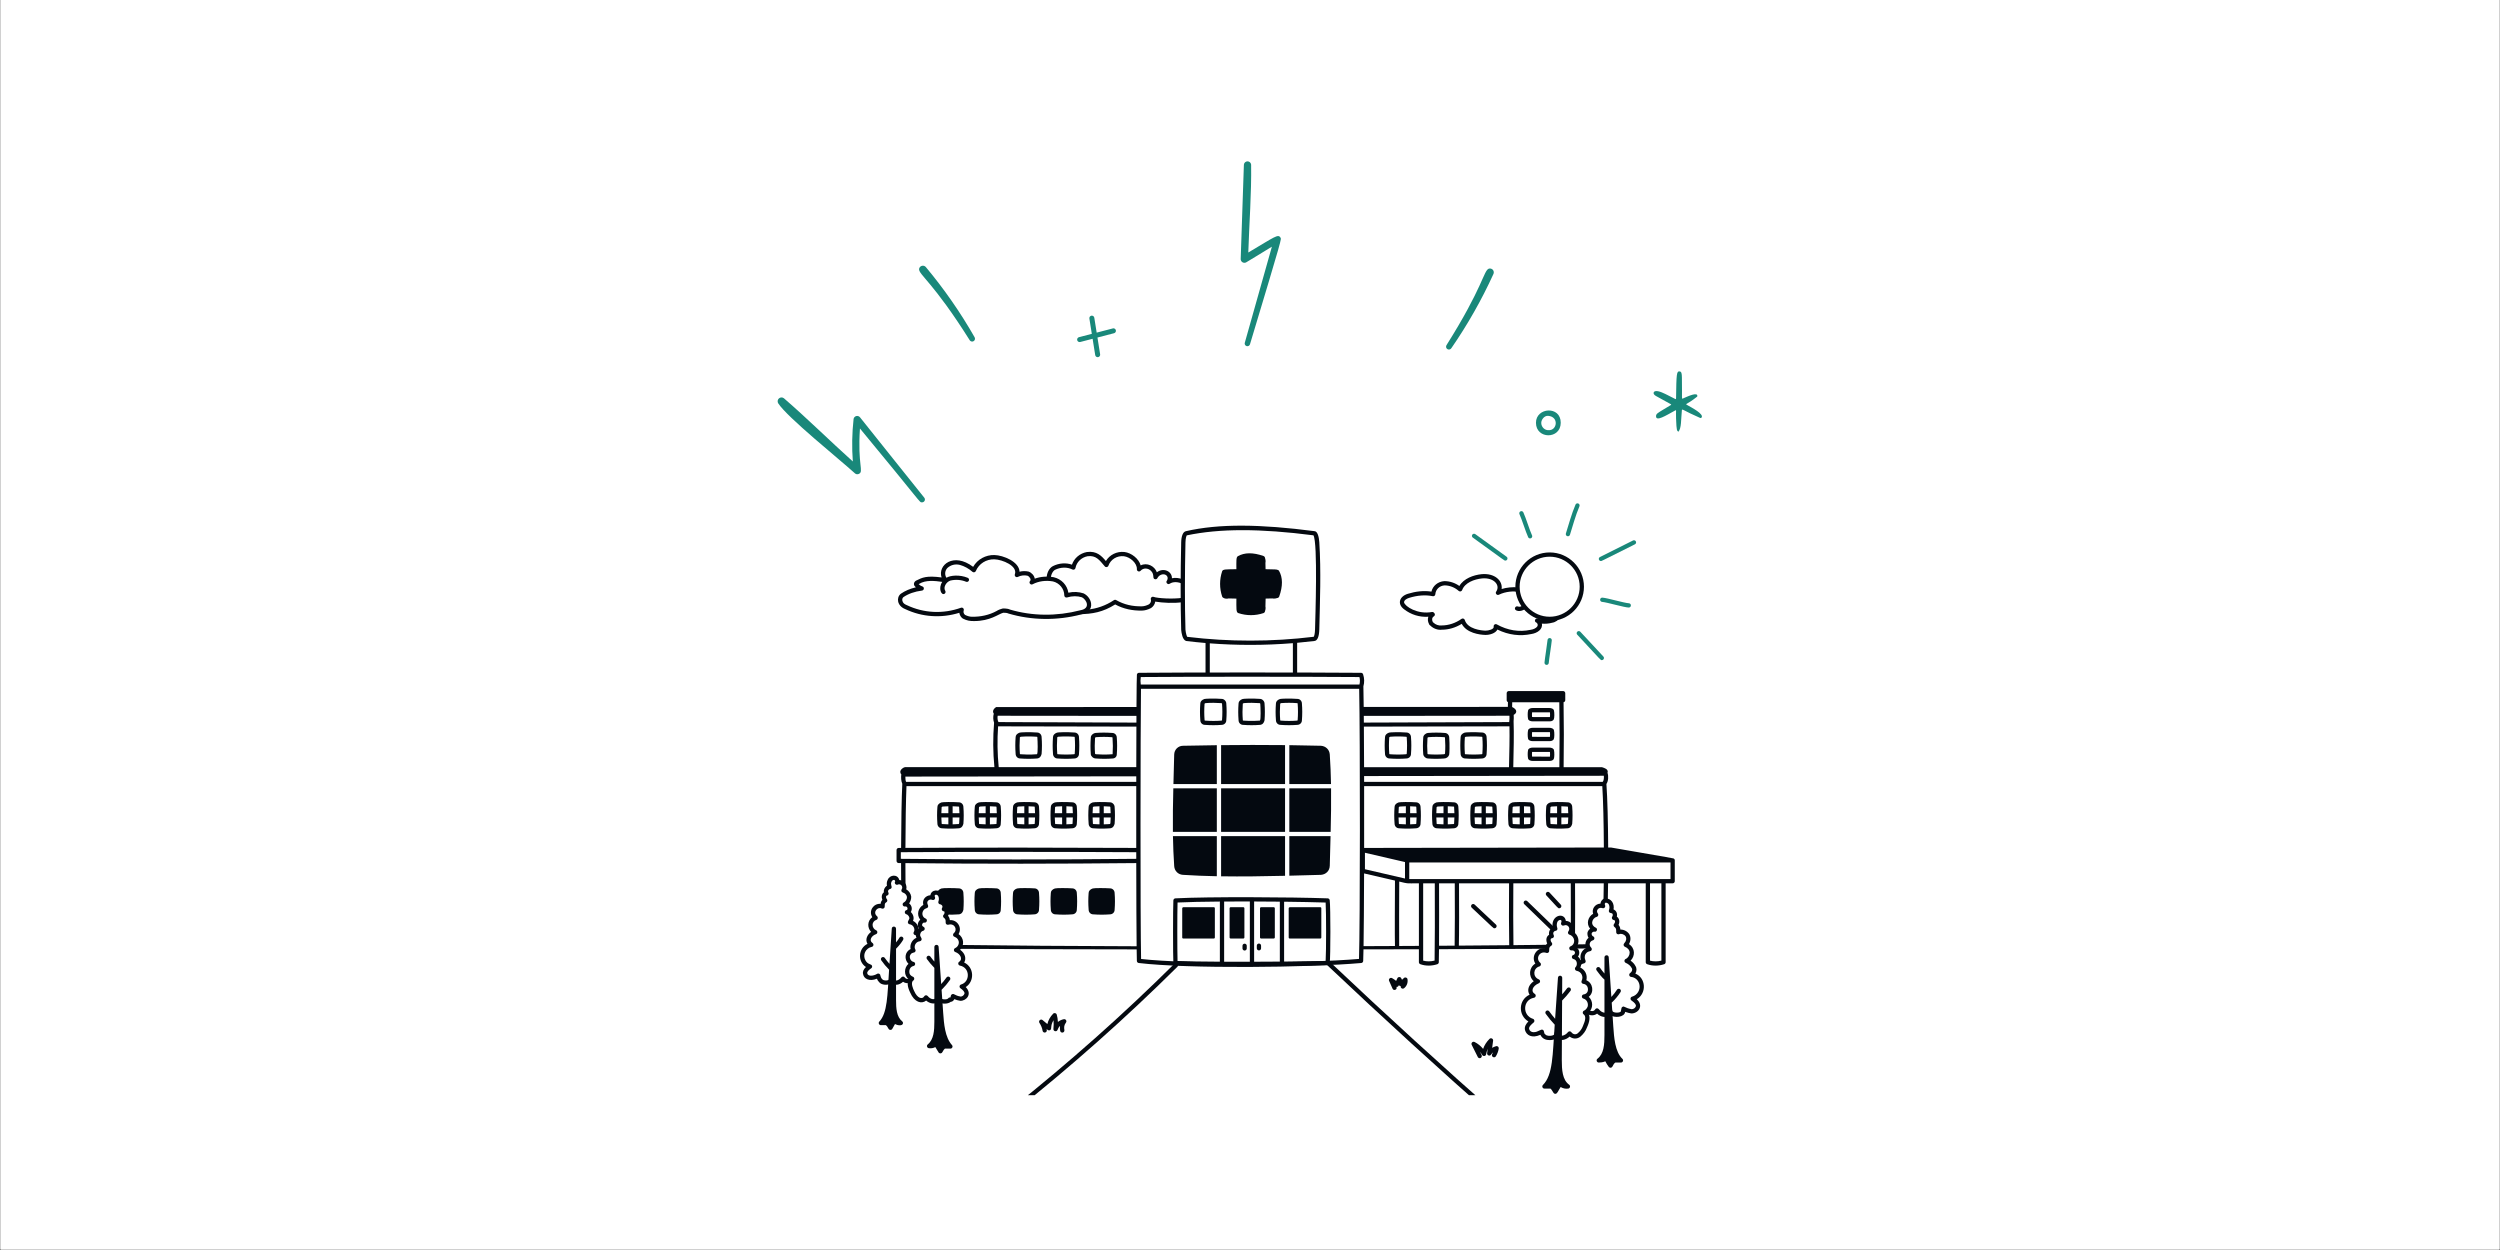 <svg version="1.2" preserveAspectRatio="xMidYMid meet" height="3456" viewBox="0 0 5184 2592" zoomAndPan="magnify" width="6912" xmlns:xlink="http://www.w3.org/1999/xlink" xmlns="http://www.w3.org/2000/svg"><rect x="0" y="0" width="5184" height="2592" fill="#333333" stroke="none"/><defs><clipPath id="576264fc71"><path d="M 2096 1997 L 2443 1997 L 2443 2270.969 L 2096 2270.969 Z M 2096 1997"></path></clipPath><clipPath id="6a3728a014"><path d="M 2748 1991 L 3109 1991 L 3109 2270.969 L 2748 2270.969 Z M 2748 1991"></path></clipPath></defs><g id="93133af934"><path d="M 1 0 L 5183 0 L 5183 2591 L 1 2591 Z M 1 0" style="stroke:none;fill-rule:nonzero;fill:#ffffff;fill-opacity:1;"></path><path d="M 1 0 L 5183 0 L 5183 2591 L 1 2591 Z M 1 0" style="stroke:none;fill-rule:nonzero;fill:#ffffff;fill-opacity:1;"></path><g clip-path="url(#576264fc71)" clip-rule="nonzero"><path d="M 2097.75 2298.121 C 2215.105 2204.949 2328.676 2104.105 2435.305 1998.371 C 2437.039 1996.652 2439.844 1996.66 2441.566 1998.395 C 2443.281 2000.129 2443.27 2002.938 2441.535 2004.652 C 2334.676 2110.613 2220.867 2211.68 2103.258 2305.051 C 2098.695 2308.648 2093.156 2301.77 2097.75 2298.121 Z M 2097.75 2298.121" style="stroke:none;fill-rule:nonzero;fill:#040910;fill-opacity:1;"></path></g><g clip-path="url(#6a3728a014)" clip-rule="nonzero"><path d="M 3104.34 2321.328 C 3103.309 2321.328 3102.258 2320.961 3101.422 2320.223 C 2987.48 2220.086 2869.199 2112.117 2749.871 1999.316 C 2748.09 1997.645 2748.012 1994.836 2749.695 1993.059 C 2751.363 1991.281 2754.16 1991.199 2755.949 1992.883 C 2875.211 2105.609 2993.41 2213.508 3107.27 2313.574 C 3110.332 2316.266 3108.402 2321.32 3104.352 2321.32 Z M 3104.34 2321.328" style="stroke:none;fill-rule:nonzero;fill:#040910;fill-opacity:1;"></path></g><path d="M 2202.75 2141.211 C 2200.625 2141.211 2198.75 2139.676 2198.387 2137.512 C 2197.859 2134.332 2197.531 2130.836 2198.078 2127.117 C 2195.828 2129.316 2194.098 2132.109 2192.996 2135.375 C 2191.363 2140.324 2183.918 2138.793 2184.395 2133.574 C 2185.031 2126.613 2185.086 2120.684 2184.539 2115.488 C 2177.004 2128.207 2182.199 2133.836 2177.164 2136.184 C 2175.625 2136.906 2173.785 2136.68 2172.457 2135.582 L 2170.254 2133.738 C 2170.41 2134.516 2170.543 2135.289 2170.648 2136.059 C 2170.996 2138.473 2169.312 2140.715 2166.887 2141.059 C 2164.449 2141.402 2162.234 2139.723 2161.891 2137.297 C 2161.137 2132.02 2158.828 2126.27 2155.383 2121.102 C 2152.566 2116.887 2157.965 2111.992 2161.895 2115.242 L 2171.836 2123.523 C 2173.625 2115.621 2177.793 2108.07 2183.863 2101.988 C 2186.238 2099.617 2190.273 2100.648 2191.234 2103.852 C 2192.605 2108.438 2193.426 2113.441 2193.672 2119.137 C 2197.141 2116.305 2201.293 2114.34 2205.957 2113.41 C 2209.938 2112.609 2212.805 2117.172 2210.363 2120.41 C 2206.371 2125.711 2206.156 2130.324 2207.117 2136.047 C 2207.566 2138.742 2205.477 2141.199 2202.742 2141.199 Z M 2202.75 2141.211" style="stroke:none;fill-rule:nonzero;fill:#040910;fill-opacity:1;"></path><path d="M 3068.312 2194.266 C 3066.688 2194.266 3065.129 2193.371 3064.348 2191.824 L 3051.727 2166.59 C 3049.832 2162.812 3053.852 2158.75 3057.668 2160.652 C 3064.41 2164.023 3070.355 2168.812 3075.402 2174.945 C 3078.109 2167.211 3082.473 2160.387 3088.598 2154.27 C 3091.539 2151.305 3096.676 2153.766 3096.113 2157.977 L 3094.129 2172.82 C 3096.59 2171.359 3099.297 2170.199 3102.227 2169.363 C 3105.43 2168.477 3108.336 2171.195 3107.801 2174.344 C 3106.855 2180.016 3104.957 2185.086 3101.828 2190.309 C 3100.57 2192.406 3097.867 2193.09 3095.758 2191.824 C 3093.66 2190.57 3092.988 2187.852 3094.246 2185.754 C 3094.98 2184.523 3095.625 2183.328 3096.203 2182.125 C 3094.48 2183.477 3093.012 2185.07 3091.812 2186.875 C 3089.215 2190.781 3083.129 2188.461 3083.738 2183.844 L 3084.945 2174.797 C 3080.703 2184.523 3082.961 2188.762 3078.137 2189.684 C 3076.289 2190.027 3074.465 2189.195 3073.516 2187.609 C 3072.031 2185.125 3070.41 2182.824 3068.684 2180.719 L 3072.262 2187.859 C 3073.738 2190.812 3071.57 2194.266 3068.312 2194.266 Z M 3068.312 2194.266" style="stroke:none;fill-rule:nonzero;fill:#040910;fill-opacity:1;"></path><path d="M 2887.637 2050.16 L 2880.438 2033.941 C 2878.691 2030 2883.07 2026.141 2886.77 2028.355 C 2889.488 2029.992 2892.418 2031.746 2895.039 2034.008 L 2897.586 2028.488 C 2899.066 2025.301 2903.41 2025.07 2905.289 2027.887 C 2906.047 2029.027 2906.684 2030.285 2907.207 2031.637 L 2911.246 2027.965 C 2913.828 2025.613 2918.016 2027.062 2918.59 2030.516 C 2919.785 2037.691 2917.164 2044.648 2911.578 2049.109 C 2908.316 2051.727 2903.578 2048.738 2904.5 2044.676 C 2903.844 2044.719 2903.152 2044.586 2902.516 2044.301 C 2900.277 2043.32 2901.129 2041.941 2900.215 2043.914 C 2899.375 2045.746 2897.41 2046.703 2895.684 2046.453 C 2898.125 2051.949 2890.008 2055.488 2887.637 2050.16 Z M 2887.637 2050.16" style="stroke:none;fill-rule:nonzero;fill:#040910;fill-opacity:1;"></path><path d="M 2179.195 1200.574 C 2178.324 1194.469 2181.938 1185.113 2187.355 1181.75 C 2199.332 1175.816 2212.941 1175.5 2223.781 1180.926 C 2226.391 1182.227 2229.57 1180.688 2230.109 1177.785 C 2232.43 1165.41 2242.363 1155.836 2255.168 1153.418 C 2272.727 1151.125 2279.531 1161.082 2290.887 1174.438 C 2293.082 1177.023 2297.289 1176.246 2298.418 1173.031 C 2303.059 1159.887 2316.316 1151.824 2330.645 1153.418 C 2343.309 1155.004 2358.152 1167.723 2357.418 1180.316 C 2357.168 1184.496 2362.363 1186.645 2365.141 1183.512 C 2370.844 1177.094 2380.578 1177.625 2386.641 1183.695 C 2394.871 1191.918 2388.613 1199.562 2395.066 1201.086 C 2397.039 1201.547 2399.121 1200.59 2400.039 1198.762 C 2402.883 1193.086 2409.164 1189.906 2414.832 1191.168 C 2419.477 1192.332 2422.535 1196.82 2420.77 1201.539 C 2420.582 1202.031 2420.547 1202.031 2420.547 1202.566 C 2420.465 1202.82 2420.168 1203.391 2419.988 1203.566 C 2416.254 1207.477 2421.164 1213.211 2425.512 1210.414 C 2433.406 1205.336 2443.461 1206.699 2452.586 1210.719 L 2452.629 1201.219 C 2445.312 1198.562 2437.477 1197.422 2430.141 1199.059 C 2430.371 1184.695 2412.73 1176.207 2398.871 1186.703 C 2394.102 1173.492 2378.418 1165.898 2365.328 1172.41 C 2361.336 1158.145 2345.863 1146.402 2331.695 1144.629 C 2315.836 1142.867 2300.859 1150.383 2293.188 1163.41 C 2284.055 1152.559 2274.141 1142.008 2253.797 1144.672 C 2239.008 1147.445 2227.332 1157.488 2222.801 1170.898 C 2210.418 1166.5 2196.012 1167.535 2183.25 1173.91 C 2175.504 1177.949 2169.723 1189.113 2170.5 1200.105 C 2173.406 1200.105 2176.316 1200.254 2179.211 1200.566 Z M 2179.195 1200.574" style="stroke:none;fill-rule:nonzero;fill:#040910;fill-opacity:1;"></path><path d="M 2452.602 1239.578 C 2431.566 1242.672 2400.535 1240.688 2392.145 1237.688 C 2388.676 1236.449 2385.293 1239.754 2386.461 1243.254 C 2387.598 1246.664 2385.684 1250.973 2382.375 1253.211 C 2376.938 1255.926 2372.285 1257.152 2367.938 1257.254 C 2348.738 1257.707 2330.801 1253.777 2314.48 1244.332 C 2313.023 1243.484 2311.215 1243.547 2309.809 1244.484 C 2292.887 1255.77 2273.938 1262.422 2253.918 1264.133 C 2250.43 1267.312 2246.148 1268.949 2241.078 1269.797 C 2237.559 1270.707 2234.039 1271.547 2230.5 1272.328 C 2232.695 1273.062 2234.977 1273.523 2237.328 1273.523 C 2264.902 1273.523 2287.742 1269.09 2312.438 1253.344 C 2329.605 1262.727 2348.371 1266.559 2368.145 1266.117 C 2373.688 1265.988 2379.645 1264.484 2386.816 1260.863 C 2391.727 1257.594 2394.828 1252.609 2395.508 1247.477 C 2410.871 1250.086 2434.156 1251.352 2452.672 1248.598 Z M 2452.602 1239.578" style="stroke:none;fill-rule:nonzero;fill:#040910;fill-opacity:1;"></path><path d="M 3141.723 1259.984 C 3138.66 1267.309 3154.031 1270.672 3164.008 1261.441 C 3161.996 1259.227 3160.133 1256.875 3158.43 1254.406 C 3155.441 1257.492 3151.246 1259.168 3147.512 1257.609 C 3145.273 1256.672 3142.672 1257.723 3141.723 1259.984 Z M 3141.723 1259.984" style="stroke:none;fill-rule:nonzero;fill:#040910;fill-opacity:1;"></path><path d="M 3213.996 1283.301 C 3206.211 1284.977 3197.91 1284.902 3190.164 1283.09 C 3184.039 1279.895 3179.305 1288.586 3186.262 1291.25 C 3188.926 1293.371 3189.43 1296.934 3187.395 1299.469 C 3184.809 1302.711 3179.801 1305.133 3173.703 1306.012 C 3150.141 1311.074 3125.965 1307.18 3103.801 1294.762 C 3100.512 1292.922 3096.562 1295.797 3097.305 1299.488 C 3098.367 1304.809 3086.324 1307.863 3080.223 1307.719 C 3071.602 1307.516 3043.051 1304.508 3037.398 1285.637 C 3036.527 1282.746 3033.059 1281.551 3030.578 1283.309 C 3018.309 1292.082 3003.863 1296.902 2989.348 1296.938 C 2983.348 1297.691 2976.664 1295.355 2972.305 1291 C 2971.902 1290.602 2971.523 1290.297 2971.168 1290.047 C 2968.945 1286.082 2968.883 1280.586 2973.172 1278.141 C 2975.98 1276.531 2976.133 1272.602 2973.609 1270.75 C 2972.637 1269.461 2970.98 1268.75 2969.285 1269.055 C 2939.129 1274.551 2913.43 1257.527 2911.418 1249.078 C 2911.418 1244.422 2916.996 1241.277 2921.906 1239.754 C 2938.625 1234.582 2955.465 1233.023 2970.957 1236.285 C 2973.566 1236.836 2976.09 1234.949 2976.285 1232.27 C 2977.012 1222.176 2984.957 1214.602 2995.305 1213.848 C 3005.934 1213.848 3016.676 1218.039 3024.785 1225.332 C 3027.059 1227.383 3030.797 1226.562 3031.902 1223.57 C 3037.547 1208.242 3056.965 1201.035 3073.203 1199.418 C 3098.262 1197.133 3111.527 1213.836 3102.52 1226.711 C 3099.898 1230.445 3104.023 1235.25 3108.121 1233.207 C 3122.027 1226.25 3140.523 1225.215 3147.613 1227.711 C 3147.098 1224.633 3146.789 1221.488 3146.707 1218.293 C 3138.277 1216.469 3123.051 1218.434 3113.801 1221.383 C 3116.121 1203.777 3099.207 1188.156 3072.348 1190.602 C 3055.293 1192.309 3035.141 1199.652 3026.141 1215.09 C 3017.137 1208.637 3006.152 1205.008 2995.02 1205.008 C 2981.586 1205.965 2971.133 1214.672 2968.203 1226.781 C 2952.449 1224.312 2935.715 1226.223 2919.289 1231.305 C 2901.535 1236.801 2896.852 1252.414 2911.48 1263.387 C 2925.75 1274.477 2943.242 1280.051 2961.805 1278.875 C 2960.195 1283.453 2960.539 1288.859 2963.141 1293.824 C 2963.699 1295.836 2965.301 1296.816 2966.043 1297.266 C 2972.363 1303.586 2981.719 1306.836 2989.895 1305.773 C 3003.949 1305.773 3018.387 1301.48 3031.094 1293.602 C 3040.926 1312.594 3067.922 1316.297 3080.004 1316.578 C 3088.801 1316.785 3101.148 1313.324 3105.012 1305.43 C 3128.348 1316.961 3152.621 1319.602 3175.254 1314.738 C 3187.277 1313.012 3199.625 1305.047 3197.211 1293.16 C 3204.504 1293.773 3211.848 1293.16 3218.504 1291.309 C 3225.371 1290.328 3231.727 1285.895 3235.445 1279.586 C 3228.719 1281.949 3221.504 1283.254 3213.992 1283.32 Z M 3213.996 1283.301" style="stroke:none;fill-rule:nonzero;fill:#040910;fill-opacity:1;"></path><path d="M 2262.414 1250.73 C 2261.062 1242.395 2255.227 1234.527 2246.98 1230.445 C 2236.98 1227.121 2226.148 1226.641 2215.352 1229.012 C 2213.039 1213.523 2201.312 1200.758 2185.078 1196.938 C 2171.363 1194.523 2157.703 1195.59 2145.688 1199.926 C 2144.598 1193.379 2139.316 1187.582 2133.004 1185.266 C 2126.578 1183.828 2120.172 1183.926 2114.125 1185.508 C 2113.41 1164.625 2080.234 1151.355 2061.988 1150.922 C 2043.961 1150.488 2026.863 1159.691 2017.914 1175.422 C 1977.164 1144.461 1943.828 1171.969 1952.488 1197.414 C 1921.328 1193.148 1912.199 1197.707 1900.281 1203.656 C 1899.008 1204.293 1895.129 1206.23 1895.129 1211.211 C 1895.129 1213.98 1897.023 1215.973 1899.094 1217.875 C 1887.332 1220.594 1876.758 1225.082 1867.949 1231.18 C 1858.16 1239.016 1860.07 1256.254 1876.934 1262.965 C 1912.086 1279.664 1951.703 1282.336 1989.199 1270.699 C 1989.965 1276.496 1994.113 1281.461 1996.699 1282.75 C 2005.523 1287.16 2011.23 1287.84 2019.742 1287.84 C 2053.703 1287.84 2069.723 1273.457 2080.332 1270.602 C 2084.219 1270.602 2087.891 1270.68 2091.129 1272.23 C 2139.418 1286.531 2191.656 1287.168 2241.793 1274.148 C 2255.016 1271.945 2264.52 1263.691 2262.414 1250.73 Z M 2239.961 1265.512 C 2190.973 1278.203 2140.395 1277.602 2094.371 1264.031 C 2088.84 1261.266 2079.707 1261.637 2078.707 1261.891 C 2075.105 1262.793 2069.941 1264.723 2066.812 1266.82 C 2051.289 1275.453 2032.934 1279.312 2014.895 1278.875 C 2010.867 1278.777 2006.344 1277.625 2001.094 1275.059 C 1998.211 1272.574 1997.219 1269.211 1998.359 1265.785 C 1999.531 1262.289 1996.148 1258.973 1992.68 1260.219 C 1955.543 1273.488 1915.777 1271.637 1880.465 1254.871 C 1875.871 1253.031 1873.145 1250.898 1871.965 1247.988 C 1870.117 1244.289 1870.723 1240.305 1873.234 1238.289 C 1883.43 1231.227 1896.773 1226.496 1911.812 1224.621 C 1916.652 1224.02 1917.07 1217.125 1912.336 1215.941 C 1910.156 1215.391 1907.484 1213.691 1904.918 1211.234 C 1905.176 1211.098 1906.156 1210.621 1906.359 1210.496 C 1919.434 1202.512 1937.871 1204.258 1953.844 1206.559 C 1944.984 1220.199 1952.027 1235.43 1958.695 1231.18 C 1960.758 1229.867 1961.363 1227.137 1960.047 1225.07 C 1955.348 1217.691 1962.332 1206.473 1970.82 1203.832 C 1981.828 1201.293 1993.344 1202.168 2003.273 1206.309 C 2005.539 1207.254 2008.113 1206.188 2009.059 1203.93 C 2010.012 1201.672 2008.938 1199.078 2006.68 1198.141 C 1990.129 1191.246 1970.766 1192.91 1962.516 1198.051 C 1958.438 1191.609 1959.254 1183.016 1964.656 1177.598 C 1971.719 1171.32 1981.102 1169.059 1990.289 1171.352 C 1999.602 1173.891 2008.895 1178.988 2016.453 1185.703 C 2018.699 1187.703 2022.293 1186.918 2023.473 1184.113 C 2029.93 1168.746 2045.172 1159.375 2061.742 1159.781 C 2078.441 1160.195 2110.668 1173.5 2104.434 1190.805 C 2103.086 1194.539 2106.984 1198.043 2110.578 1196.262 C 2116.816 1193.133 2123.898 1192.324 2130.473 1193.75 C 2134.871 1195.395 2138.855 1201.754 2136.113 1204.496 C 2132.523 1208.078 2136.855 1213.914 2141.324 1211.52 C 2153.414 1205.07 2168.414 1203 2183.281 1205.617 C 2196.965 1208.84 2206.906 1221.055 2206.906 1234.648 C 2206.906 1237.605 2209.766 1239.754 2212.633 1238.879 C 2223.395 1235.559 2234.297 1235.559 2243.598 1238.605 C 2252.742 1243.172 2262.77 1261.617 2239.961 1265.512 Z M 2239.961 1265.512" style="stroke:none;fill-rule:nonzero;fill:#040910;fill-opacity:1;"></path><path d="M 3213.379 1287.734 C 3174.172 1287.734 3142.273 1255.836 3142.273 1216.629 C 3142.273 1177.422 3174.172 1145.523 3213.379 1145.523 C 3252.586 1145.523 3284.484 1177.422 3284.484 1216.629 C 3284.484 1255.836 3252.586 1287.734 3213.379 1287.734 Z M 3213.379 1154.367 C 3179.059 1154.367 3151.125 1182.297 3151.125 1216.621 C 3151.125 1250.941 3179.059 1278.875 3213.379 1278.875 C 3247.703 1278.875 3275.633 1250.941 3275.633 1216.621 C 3275.633 1182.297 3247.703 1154.367 3213.379 1154.367 Z M 3213.379 1154.367" style="stroke:none;fill-rule:nonzero;fill:#040910;fill-opacity:1;"></path><path d="M 3251.234 1112.016 C 3248.262 1112.016 3246.109 1109.121 3247.012 1106.254 C 3252.5 1088.832 3258.785 1065.496 3266.988 1046.367 C 3267.953 1044.121 3270.566 1043.094 3272.793 1044.039 C 3275.043 1045.004 3276.086 1047.605 3275.121 1049.848 C 3267.078 1068.637 3260.746 1092.172 3255.445 1108.914 C 3254.855 1110.801 3253.121 1112.016 3251.234 1112.016 Z M 3251.234 1112.016" style="stroke:none;fill-rule:nonzero;fill:#19887a;fill-opacity:1;"></path><path d="M 3319.719 1163.371 C 3315.062 1163.371 3313.566 1157.07 3317.734 1154.992 L 3386.223 1120.746 C 3388.418 1119.66 3391.062 1120.535 3392.16 1122.73 C 3393.246 1124.918 3392.363 1127.57 3390.176 1128.668 C 3316.48 1165.523 3321.25 1163.371 3319.719 1163.371 Z M 3319.719 1163.371" style="stroke:none;fill-rule:nonzero;fill:#19887a;fill-opacity:1;"></path><path d="M 3377.402 1259.789 C 3368.938 1259.789 3332.102 1248.895 3322.059 1248.062 C 3319.625 1247.859 3317.816 1245.715 3318.012 1243.281 C 3318.211 1240.852 3320.34 1239.035 3322.793 1239.238 C 3334.008 1240.176 3366.574 1250.09 3377.727 1250.949 C 3383.34 1251.383 3383.031 1259.789 3377.402 1259.789 Z M 3377.402 1259.789" style="stroke:none;fill-rule:nonzero;fill:#19887a;fill-opacity:1;"></path><path d="M 3321.52 1368.828 C 3318.766 1368.828 3322.406 1371.887 3270.523 1316.055 C 3268.859 1314.266 3268.965 1311.461 3270.75 1309.797 C 3272.535 1308.133 3275.348 1308.23 3277.012 1310.027 L 3324.766 1361.387 C 3327.387 1364.211 3325.359 1368.828 3321.52 1368.828 Z M 3321.52 1368.828" style="stroke:none;fill-rule:nonzero;fill:#19887a;fill-opacity:1;"></path><path d="M 3207.082 1378.746 C 3204.449 1378.746 3202.434 1376.488 3202.664 1373.922 C 3203.566 1364.043 3208.098 1336.703 3208.973 1327.062 C 3209.195 1324.633 3211.328 1322.852 3213.777 1323.055 C 3216.215 1323.277 3218.012 1325.43 3217.789 1327.863 C 3216.883 1337.738 3212.363 1365.043 3211.477 1374.719 C 3211.266 1377.02 3209.344 1378.746 3207.082 1378.746 Z M 3207.082 1378.746" style="stroke:none;fill-rule:nonzero;fill:#19887a;fill-opacity:1;"></path><path d="M 3172.84 1116.516 C 3171.164 1116.516 3169.562 1115.562 3168.812 1113.945 C 3163.406 1102.23 3155.977 1077.445 3150.781 1066.184 C 3149.758 1063.961 3150.73 1061.336 3152.949 1060.309 C 3155.172 1059.281 3157.801 1060.254 3158.828 1062.477 C 3164.242 1074.211 3171.66 1098.977 3176.855 1110.234 C 3178.211 1113.172 3176.051 1116.516 3172.84 1116.516 Z M 3172.84 1116.516" style="stroke:none;fill-rule:nonzero;fill:#19887a;fill-opacity:1;"></path><path d="M 3121.473 1162.473 C 3119.426 1162.473 3124.992 1166.062 3054.004 1114.773 C 3052.023 1113.344 3051.578 1110.578 3053.012 1108.598 C 3054.438 1106.617 3057.199 1106.16 3059.188 1107.598 L 3124.074 1154.453 C 3127.543 1156.957 3125.754 1162.465 3121.48 1162.465 Z M 3121.473 1162.473" style="stroke:none;fill-rule:nonzero;fill:#19887a;fill-opacity:1;"></path><path d="M 3222.344 1473.621 C 3221.824 1469.824 3217.176 1468.117 3212.566 1468.117 L 3178.324 1468.117 C 3173.711 1468.117 3169.059 1469.824 3168.543 1473.629 C 3167.578 1477.922 3167.578 1486.004 3168.543 1490.297 C 3169.066 1494.102 3173.711 1495.812 3178.324 1495.812 L 3211.672 1495.812 C 3214.91 1495.812 3219.812 1495.812 3221.938 1491.559 C 3223.398 1488.586 3223.363 1478.102 3222.355 1473.629 Z M 3213.953 1486.906 C 3212.895 1486.984 3178.129 1487.039 3176.918 1486.836 C 3176.582 1484.062 3176.582 1479.859 3176.918 1477.082 C 3178.074 1476.887 3212.797 1476.887 3213.965 1477.082 C 3214.312 1479.879 3214.293 1484.129 3213.953 1486.906 Z M 3213.953 1486.906" style="stroke:none;fill-rule:nonzero;fill:#040910;fill-opacity:1;"></path><path d="M 3222.344 1555.703 C 3221.824 1551.906 3217.176 1550.203 3212.566 1550.203 L 3178.324 1550.203 C 3173.711 1550.203 3169.059 1551.906 3168.543 1555.715 C 3167.578 1560.008 3167.578 1568.09 3168.543 1572.379 C 3169.066 1576.188 3173.711 1577.895 3178.324 1577.895 L 3211.672 1577.895 C 3214.91 1577.895 3219.812 1577.895 3221.938 1573.648 C 3223.398 1570.676 3223.363 1560.188 3222.355 1555.715 Z M 3213.953 1568.988 C 3212.895 1569.07 3178.129 1569.121 3176.918 1568.922 C 3176.582 1566.148 3176.582 1561.945 3176.918 1559.168 C 3178.074 1558.973 3212.797 1558.973 3213.965 1559.168 C 3214.312 1561.965 3214.293 1566.211 3213.953 1568.988 Z M 3213.953 1568.988" style="stroke:none;fill-rule:nonzero;fill:#040910;fill-opacity:1;"></path><path d="M 3222.344 1514.664 C 3221.824 1510.867 3217.176 1509.156 3212.566 1509.156 L 3178.324 1509.156 C 3173.711 1509.156 3169.059 1510.867 3168.543 1514.676 C 3167.578 1518.965 3167.578 1527.043 3168.543 1531.34 C 3169.066 1535.145 3173.711 1536.852 3178.324 1536.852 L 3211.672 1536.852 C 3214.91 1536.852 3219.812 1536.852 3221.938 1532.605 C 3223.398 1529.629 3223.363 1519.141 3222.355 1514.676 Z M 3213.953 1527.949 C 3212.895 1528.027 3178.129 1528.082 3176.918 1527.875 C 3176.582 1525.109 3176.582 1520.906 3176.918 1518.121 C 3178.074 1517.93 3212.797 1517.93 3213.965 1518.121 C 3214.312 1520.918 3214.293 1525.168 3213.953 1527.949 Z M 3213.953 1527.949" style="stroke:none;fill-rule:nonzero;fill:#040910;fill-opacity:1;"></path><path d="M 2652.246 1183.809 C 2650.465 1180.656 2644.438 1180.719 2639.508 1180.656 C 2634.461 1180.586 2629.391 1180.383 2624.301 1180.285 C 2624.215 1176.027 2624.109 1171.766 2623.984 1167.496 C 2624.934 1162.93 2623.797 1158.637 2622.852 1155.75 C 2622.418 1154.453 2621.41 1153.422 2620.109 1152.973 C 2598.285 1145.324 2580.875 1145.434 2566.918 1153.293 C 2563.023 1155.469 2563.766 1163.371 2563.766 1180.277 C 2542.305 1180.695 2535.777 1180.027 2534.258 1184.578 C 2528.539 1201.711 2528.539 1219.812 2534.258 1236.949 C 2534.57 1237.879 2535.176 1238.684 2536 1239.23 C 2540.223 1242.043 2544.367 1241.719 2547.934 1240.895 C 2553.234 1241.051 2558.508 1241.176 2563.777 1241.273 C 2563.777 1262.02 2563.012 1269.742 2567.695 1271.289 C 2584.812 1276.996 2602.93 1277.004 2620.062 1271.289 C 2621.383 1270.844 2622.426 1269.809 2622.859 1268.492 C 2623.824 1265.586 2624.949 1261.383 2624.004 1257.531 C 2624.16 1252.125 2624.297 1246.691 2624.398 1241.23 C 2628.941 1241.133 2633.48 1241.027 2638.059 1240.895 C 2642.633 1241.84 2646.926 1240.711 2649.801 1239.754 C 2651.094 1239.32 2652.125 1238.309 2652.582 1237.016 C 2660.219 1215.191 2660.113 1197.793 2652.262 1183.824 Z M 2652.246 1183.809" style="stroke:none;fill-rule:nonzero;fill:#040910;fill-opacity:1;"></path><path d="M 2459.516 1329.156 C 2472.918 1330.793 2486.34 1332.184 2499.789 1333.324 L 2499.789 1398.949 L 2508.637 1398.949 L 2508.637 1334.039 C 2564.281 1338.316 2621.844 1338.465 2680.91 1333.676 L 2680.91 1398.961 L 2689.758 1398.977 L 2689.758 1332.922 C 2701.629 1331.871 2713.48 1330.625 2725.312 1329.18 C 2731.836 1328.891 2735.387 1319.871 2735.711 1305.141 C 2737.059 1245.617 2739.582 1184.828 2735.707 1124.34 C 2735.031 1113.863 2732.27 1101.398 2725.578 1101.398 C 2613.461 1086.871 2528.48 1085.543 2458.977 1101.496 C 2452.895 1102.898 2449.605 1111.695 2449.32 1124.52 C 2447.895 1188.527 2447.707 1252.137 2449.328 1306.25 C 2449.879 1312.336 2451.895 1326.723 2459.508 1329.164 Z M 2724.988 1110.207 C 2724.691 1110.207 2724.438 1110.172 2724.219 1110.109 C 2724.473 1110.137 2724.727 1110.172 2724.988 1110.207 Z M 2458.18 1124.703 C 2458.395 1115.277 2460.367 1110.66 2460.969 1110.121 C 2529.312 1095.816 2612.602 1095.77 2723.543 1110.031 C 2732.824 1125.711 2727.367 1283.203 2726.871 1304.941 C 2726.668 1314.039 2725.145 1319.074 2724.164 1320.41 C 2637.125 1331.047 2548.871 1331.086 2461.828 1320.523 C 2460.746 1318.852 2458.898 1313.566 2458.18 1305.719 C 2456.578 1252.039 2456.754 1188.633 2458.18 1124.723 Z M 2458.18 1124.703" style="stroke:none;fill-rule:nonzero;fill:#040910;fill-opacity:1;"></path><path d="M 2232.887 1851.922 C 2232.887 1846.332 2228.676 1842.109 2223.418 1842.109 C 2213.738 1841.367 2190.84 1841.199 2187.418 1842.32 C 2182.129 1844.086 2178.98 1847.664 2178.988 1851.59 C 2178.07 1863.5 2178.07 1874.59 2178.98 1886.168 C 2178.98 1891.77 2183.191 1895.992 2188.449 1895.992 C 2200.496 1896.922 2211.578 1896.895 2223.25 1896 C 2228.766 1895.906 2232.887 1891.715 2232.883 1886.504 C 2233.805 1874.59 2233.805 1863.492 2232.887 1851.922 Z M 2232.887 1851.922" style="stroke:none;fill-rule:nonzero;fill:#040910;fill-opacity:1;"></path><path d="M 2311.289 1851.922 C 2311.289 1846.332 2307.078 1842.109 2301.82 1842.109 C 2292.137 1841.367 2269.238 1841.199 2265.816 1842.32 C 2260.535 1844.086 2257.379 1847.664 2257.391 1851.59 C 2256.469 1863.5 2256.469 1874.59 2257.379 1886.168 C 2257.379 1891.77 2261.594 1895.992 2266.852 1895.992 C 2278.895 1896.922 2289.977 1896.895 2301.652 1896 C 2307.164 1895.906 2311.289 1891.715 2311.281 1886.504 C 2312.203 1874.59 2312.203 1863.492 2311.289 1851.922 Z M 2311.289 1851.922" style="stroke:none;fill-rule:nonzero;fill:#040910;fill-opacity:1;"></path><path d="M 2154.496 1851.922 C 2154.496 1846.332 2150.281 1842.109 2145.027 1842.109 C 2135.344 1841.367 2112.449 1841.199 2109.023 1842.32 C 2103.738 1844.086 2100.59 1847.664 2100.598 1851.59 C 2099.676 1863.5 2099.676 1874.59 2100.59 1886.168 C 2100.59 1891.77 2104.801 1895.992 2110.059 1895.992 C 2122.105 1896.922 2133.184 1896.895 2144.859 1896 C 2150.371 1895.906 2154.496 1891.715 2154.484 1886.504 C 2155.406 1874.59 2155.406 1863.492 2154.496 1851.922 Z M 2154.496 1851.922" style="stroke:none;fill-rule:nonzero;fill:#040910;fill-opacity:1;"></path><path d="M 2065.723 1842.102 C 2056.008 1841.355 2033.145 1841.191 2029.73 1842.312 C 2024.445 1844.074 2021.285 1847.66 2021.305 1851.582 C 2020.383 1863.492 2020.383 1874.582 2021.297 1886.16 C 2021.297 1891.762 2025.508 1895.984 2030.766 1895.984 C 2042.836 1896.914 2053.91 1896.883 2065.555 1895.992 C 2071.512 1895.914 2075.203 1892.16 2075.188 1886.492 C 2076.109 1874.582 2076.109 1863.484 2075.195 1851.918 C 2075.195 1846.324 2070.984 1842.102 2065.723 1842.102 Z M 2065.723 1842.102" style="stroke:none;fill-rule:nonzero;fill:#040910;fill-opacity:1;"></path><path d="M 3038.215 1572.805 C 3032.957 1572.805 3028.738 1568.582 3028.738 1562.984 C 3027.832 1551.41 3027.832 1540.32 3028.746 1528.41 C 3028.738 1524.496 3031.879 1520.906 3037.164 1519.141 C 3039.285 1518.426 3057.492 1517.727 3073.156 1518.93 C 3078.41 1518.93 3082.633 1523.152 3082.633 1528.742 C 3083.547 1540.32 3083.547 1551.41 3082.625 1563.324 C 3082.633 1568.527 3078.52 1572.715 3073.012 1572.812 C 3061.711 1573.742 3049.66 1573.68 3038.215 1572.805 Z M 3039.5 1527.699 C 3038.277 1528.18 3037.656 1528.727 3037.539 1528.938 C 3036.691 1540.535 3036.691 1551.188 3037.57 1562.645 C 3037.578 1563.395 3037.578 1563.961 3038.559 1563.961 C 3050.32 1564.855 3061.918 1564.855 3072.441 1563.98 C 3073.539 1563.871 3073.785 1563.445 3073.785 1562.98 C 3074.68 1551.188 3074.68 1540.523 3073.793 1529.07 C 3073.785 1528.32 3073.785 1527.754 3072.801 1527.754 C 3061.203 1526.867 3050.715 1526.859 3039.492 1527.691 Z M 3039.5 1527.699" style="stroke:none;fill-rule:nonzero;fill:#040910;fill-opacity:1;"></path><path d="M 2960.711 1572.805 C 2955.621 1572.449 2951.523 1567.855 2951.254 1564.227 C 2950.336 1552.316 2950.336 1541.215 2951.254 1529.305 C 2951.238 1524.012 2957.375 1520.09 2960.734 1519.824 C 2972.656 1518.902 2983.754 1518.902 2995.676 1519.824 C 3000.934 1519.824 3005.156 1524.047 3005.156 1529.641 C 3006.219 1543.215 3005.703 1563.008 3004.926 1565.281 C 3003.465 1569.645 2999.254 1572.715 2994.625 1572.805 C 2983.684 1573.707 2971.648 1573.715 2960.711 1572.805 Z M 2960.039 1562.938 C 2960.469 1563.961 2960.887 1563.961 2961.082 1563.961 C 2971.957 1564.855 2983.543 1564.855 2994.059 1563.98 C 2994.918 1563.898 2995.926 1563.578 2996.379 1562.828 C 2997.203 1551.652 2997.18 1541.188 2996.324 1529.984 C 2996.316 1529.234 2996.316 1528.664 2995.332 1528.664 C 2983.738 1527.781 2973.242 1527.773 2962.02 1528.602 C 2960.797 1529.082 2960.18 1529.629 2960.062 1529.84 C 2959.223 1541.227 2959.215 1551.719 2960.043 1562.938 Z M 2960.039 1562.938" style="stroke:none;fill-rule:nonzero;fill:#040910;fill-opacity:1;"></path><path d="M 2881.422 1572.805 C 2876.164 1572.805 2871.941 1568.582 2871.941 1562.984 C 2871.039 1551.41 2871.039 1540.32 2871.953 1528.41 C 2871.941 1524.496 2875.086 1520.906 2880.367 1519.141 C 2882.492 1518.426 2900.699 1517.727 2916.363 1518.93 C 2921.621 1518.93 2925.844 1523.152 2925.844 1528.742 C 2926.754 1540.32 2926.754 1551.41 2925.832 1563.324 C 2925.844 1568.527 2921.727 1572.715 2916.223 1572.812 C 2904.922 1573.742 2892.863 1573.68 2881.422 1572.805 Z M 2882.703 1527.699 C 2881.484 1528.18 2880.863 1528.727 2880.75 1528.938 C 2879.898 1540.535 2879.898 1551.188 2880.773 1562.645 C 2880.785 1563.395 2880.785 1563.961 2881.77 1563.961 C 2893.531 1564.855 2905.121 1564.855 2915.645 1563.98 C 2916.734 1563.871 2916.992 1563.445 2916.992 1562.98 C 2917.887 1551.188 2917.887 1540.523 2917 1529.07 C 2916.992 1528.32 2916.992 1527.754 2916.008 1527.754 C 2904.418 1526.867 2893.91 1526.859 2882.695 1527.691 Z M 2882.703 1527.699" style="stroke:none;fill-rule:nonzero;fill:#040910;fill-opacity:1;"></path><path d="M 2192.969 1572.805 C 2187.711 1572.805 2183.488 1568.582 2183.488 1562.988 C 2182.578 1551.41 2182.578 1540.32 2183.496 1528.41 C 2183.488 1524.496 2186.637 1520.906 2191.914 1519.145 C 2193.852 1518.496 2211.242 1517.648 2227.906 1518.934 C 2233.164 1518.934 2237.387 1523.152 2237.387 1528.746 C 2238.289 1540.32 2238.289 1551.41 2237.375 1563.324 C 2237.387 1568.527 2233.27 1572.715 2227.766 1572.816 C 2216.465 1573.742 2204.41 1573.68 2192.969 1572.805 Z M 2194.25 1527.703 C 2193.027 1528.18 2192.41 1528.73 2192.293 1528.941 C 2191.445 1540.535 2191.445 1551.191 2192.32 1562.645 C 2192.332 1563.395 2192.332 1563.965 2193.312 1563.965 C 2205.074 1564.859 2216.668 1564.859 2227.191 1563.98 C 2228.309 1563.875 2228.539 1563.449 2228.539 1562.98 C 2229.43 1551.191 2229.43 1540.527 2228.543 1529.074 C 2228.539 1528.324 2228.539 1527.754 2227.555 1527.754 C 2215.957 1526.867 2205.465 1526.859 2194.242 1527.691 Z M 2194.25 1527.703" style="stroke:none;fill-rule:nonzero;fill:#040910;fill-opacity:1;"></path><path d="M 2272.277 1572.805 C 2266.879 1572.805 2262.168 1568.031 2261.895 1564.227 C 2260.977 1552.316 2260.977 1541.215 2261.895 1529.305 C 2261.879 1524 2268.02 1520.09 2271.375 1519.824 C 2283.293 1518.902 2294.395 1518.902 2306.312 1519.824 C 2311.574 1519.824 2315.793 1524.047 2315.793 1529.641 C 2316.699 1541.215 2316.699 1552.309 2315.785 1564.219 C 2315.793 1568.988 2312.141 1572.707 2307.078 1572.805 C 2296.395 1573.691 2284.402 1573.727 2272.285 1572.793 Z M 2270.664 1562.84 C 2271.047 1563.484 2271.852 1563.973 2272.613 1563.973 C 2292.312 1565.465 2305.953 1563.98 2307.113 1563.945 C 2307.828 1552.102 2307.828 1541.438 2306.945 1529.992 C 2306.938 1529.238 2306.938 1528.676 2305.953 1528.676 C 2294.359 1527.789 2283.863 1527.781 2272.641 1528.613 C 2271.418 1529.09 2270.797 1529.641 2270.684 1529.852 C 2269.852 1541.195 2269.832 1551.652 2270.664 1562.84 Z M 2270.664 1562.84" style="stroke:none;fill-rule:nonzero;fill:#040910;fill-opacity:1;"></path><path d="M 2115.473 1572.805 C 2110.215 1572.805 2105.996 1568.582 2105.996 1562.984 C 2105.09 1551.41 2105.09 1540.32 2106.004 1528.41 C 2105.996 1524.496 2109.137 1520.906 2114.422 1519.141 C 2116.543 1518.426 2134.75 1517.727 2150.414 1518.93 C 2155.672 1518.93 2159.895 1523.152 2159.895 1528.742 C 2160.805 1540.32 2160.805 1551.41 2159.883 1563.324 C 2157.859 1571.707 2152.652 1572.758 2150.281 1572.812 C 2138.98 1573.742 2126.922 1573.68 2115.473 1572.805 Z M 2116.758 1527.699 C 2115.535 1528.18 2114.918 1528.727 2114.797 1528.938 C 2113.953 1540.535 2113.953 1551.188 2114.828 1562.645 C 2114.836 1563.395 2114.836 1563.961 2115.816 1563.961 C 2135.758 1565.473 2148.883 1563.98 2150.281 1563.945 C 2152.594 1562.148 2151.645 1536.648 2151.059 1529.082 C 2151.051 1528.328 2151.051 1527.762 2150.07 1527.762 C 2138.484 1526.875 2127.977 1526.867 2116.758 1527.699 Z M 2116.758 1527.699" style="stroke:none;fill-rule:nonzero;fill:#040910;fill-opacity:1;"></path><path d="M 2757.309 1866.688 C 2757.043 1864.527 2755.246 1862.891 2753.066 1862.812 C 2677.656 1860.184 2506.195 1859.141 2437.285 1862.812 C 2435.043 1862.938 2433.238 1864.715 2433.105 1866.953 C 2432.203 1881.414 2432.203 1983.727 2433.105 1997.285 C 2433.258 1999.543 2435.09 2001.324 2437.348 2001.41 C 2507.492 2004.262 2679.629 2003.102 2753.023 2001.41 C 2755.219 2001.355 2757.043 1999.711 2757.309 1997.535 C 2759.148 1982.859 2759.148 1881.355 2757.309 1866.668 Z M 2653.871 1869.68 L 2653.871 1993.961 C 2636.465 1994.102 2618.488 1994.199 2600.547 1994.254 L 2600.547 1869.316 C 2618.559 1869.367 2636.555 1869.496 2653.871 1869.68 Z M 2441.77 1871.449 C 2463.781 1870.387 2494.875 1869.758 2529.516 1869.465 L 2529.516 1994.164 C 2494.59 1993.969 2463.461 1993.52 2441.762 1992.73 C 2441.098 1971.336 2441.109 1893.152 2441.77 1871.449 Z M 2538.367 1994.207 L 2538.367 1869.398 C 2555.625 1869.281 2573.617 1869.246 2591.691 1869.281 L 2591.691 1994.258 C 2573.555 1994.297 2555.57 1994.289 2538.367 1994.207 Z M 2748.84 1992.656 C 2725.352 1993.172 2695.258 1993.598 2662.723 1993.879 L 2662.723 1869.773 C 2695.938 1870.176 2726.23 1870.777 2748.84 1871.52 C 2750.137 1892.734 2750.148 1971.355 2748.84 1992.656 Z M 2748.84 1992.656" style="stroke:none;fill-rule:nonzero;fill:#040910;fill-opacity:1;"></path><path d="M 2516.828 1946.133 C 2518.305 1946.133 2519.121 1945.316 2519.121 1943.84 L 2519.121 1883.461 C 2519.121 1881.984 2518.305 1881.168 2516.828 1881.168 L 2453.75 1881.168 C 2453.086 1881.168 2451.457 1882.09 2451.457 1883.461 L 2451.457 1943.84 C 2451.457 1945.316 2452.273 1946.133 2453.75 1946.133 Z M 2516.828 1946.133" style="stroke:none;fill-rule:nonzero;fill:#040910;fill-opacity:1;"></path><path d="M 2737.594 1946.133 C 2739.074 1946.133 2739.887 1945.316 2739.887 1943.84 L 2739.887 1883.461 C 2739.887 1881.984 2739.074 1881.168 2737.594 1881.168 L 2674.516 1881.168 C 2673.855 1881.168 2672.227 1882.09 2672.227 1883.461 L 2672.227 1943.84 C 2672.227 1945.316 2673.043 1946.133 2674.516 1946.133 Z M 2737.594 1946.133" style="stroke:none;fill-rule:nonzero;fill:#040910;fill-opacity:1;"></path><path d="M 2578.105 1881.168 L 2551.969 1881.168 C 2550.699 1881.168 2549.676 1882.195 2549.676 1883.461 L 2549.676 1943.84 C 2549.676 1945.105 2550.699 1946.133 2551.969 1946.133 L 2578.105 1946.133 C 2579.367 1946.133 2580.395 1945.105 2580.395 1943.84 L 2580.395 1883.461 C 2580.395 1882.195 2579.367 1881.168 2578.105 1881.168 Z M 2578.105 1881.168" style="stroke:none;fill-rule:nonzero;fill:#040910;fill-opacity:1;"></path><path d="M 2641.184 1881.168 L 2615.051 1881.168 C 2613.781 1881.168 2612.758 1882.195 2612.758 1883.461 L 2612.758 1943.84 C 2612.758 1945.105 2613.781 1946.133 2615.051 1946.133 L 2641.184 1946.133 C 2642.449 1946.133 2643.477 1945.105 2643.477 1943.84 L 2643.477 1883.461 C 2643.477 1882.195 2642.449 1881.168 2641.184 1881.168 Z M 2641.184 1881.168" style="stroke:none;fill-rule:nonzero;fill:#040910;fill-opacity:1;"></path><path d="M 2580.848 1971.043 C 2578.402 1971.043 2576.418 1969.062 2576.418 1966.621 L 2576.418 1961.211 C 2576.418 1958.77 2578.402 1956.789 2580.848 1956.789 C 2583.289 1956.789 2585.27 1958.77 2585.27 1961.211 L 2585.27 1966.621 C 2585.27 1969.062 2583.289 1971.043 2580.848 1971.043 Z M 2580.848 1971.043" style="stroke:none;fill-rule:nonzero;fill:#040910;fill-opacity:1;"></path><path d="M 2610.539 1970.789 C 2608.094 1970.789 2606.113 1968.805 2606.113 1966.363 L 2606.113 1960.957 C 2606.113 1958.512 2608.094 1956.531 2610.539 1956.531 C 2612.984 1956.531 2614.965 1958.512 2614.965 1960.957 L 2614.965 1966.363 C 2614.965 1968.805 2612.984 1970.789 2610.539 1970.789 Z M 2610.539 1970.789" style="stroke:none;fill-rule:nonzero;fill:#040910;fill-opacity:1;"></path><path d="M 2760.117 1634.672 L 2673.543 1634.672 L 2673.543 1724.945 L 2759.25 1724.945 C 2759.973 1694.895 2760.488 1664.836 2760.117 1634.672 Z M 2760.117 1634.672" style="stroke:none;fill-rule:nonzero;fill:#040910;fill-opacity:1;"></path><path d="M 2673.543 1625.816 L 2759.984 1625.816 C 2759.621 1605.41 2758.832 1584.961 2757.426 1564.457 C 2756.746 1554.527 2749.316 1547.328 2739.406 1546.438 C 2717.102 1545.855 2695.145 1545.449 2673.543 1545.164 Z M 2673.543 1625.816" style="stroke:none;fill-rule:nonzero;fill:#040910;fill-opacity:1;"></path><path d="M 2664.68 1634.672 L 2532.059 1634.672 L 2532.059 1724.945 L 2664.68 1724.945 Z M 2664.68 1634.672" style="stroke:none;fill-rule:nonzero;fill:#040910;fill-opacity:1;"></path><path d="M 2523.203 1634.672 L 2433 1634.672 C 2432.266 1664.789 2431.762 1694.844 2432.117 1724.945 L 2523.203 1724.945 Z M 2523.203 1634.672" style="stroke:none;fill-rule:nonzero;fill:#040910;fill-opacity:1;"></path><path d="M 2523.203 1733.789 L 2432.238 1733.789 C 2432.594 1754.504 2433.379 1775.25 2434.816 1796.051 C 2435.496 1805.98 2442.902 1813.422 2452.832 1814.07 C 2475.883 1815.574 2499.352 1816.484 2523.203 1816.965 Z M 2523.203 1733.789" style="stroke:none;fill-rule:nonzero;fill:#040910;fill-opacity:1;"></path><path d="M 2664.688 1733.789 L 2532.062 1733.789 L 2532.062 1817.121 C 2575.168 1817.797 2619.48 1817.121 2664.688 1816.055 Z M 2664.688 1733.789" style="stroke:none;fill-rule:nonzero;fill:#040910;fill-opacity:1;"></path><path d="M 2673.543 1733.789 L 2673.543 1815.832 C 2695.305 1815.285 2717.262 1814.664 2739.406 1814.07 C 2749.316 1813.168 2757.176 1805.953 2757.426 1795.145 C 2757.906 1774.695 2758.504 1754.25 2759.035 1733.789 Z M 2673.543 1733.789" style="stroke:none;fill-rule:nonzero;fill:#040910;fill-opacity:1;"></path><path d="M 2523.207 1625.82 L 2523.207 1545.254 C 2499.105 1545.551 2475.625 1545.957 2452.836 1546.438 C 2442.922 1546.641 2435.047 1554.555 2434.816 1564.457 C 2434.336 1584.965 2433.746 1605.41 2433.223 1625.82 Z M 2523.207 1625.82" style="stroke:none;fill-rule:nonzero;fill:#040910;fill-opacity:1;"></path><path d="M 2532.059 1625.82 L 2664.68 1625.82 L 2664.68 1545.066 C 2618.719 1544.555 2574.434 1544.676 2532.059 1545.145 Z M 2532.059 1625.82" style="stroke:none;fill-rule:nonzero;fill:#040910;fill-opacity:1;"></path><path d="M 2655.246 1503.086 C 2649.988 1503.086 2645.766 1498.863 2645.766 1493.27 C 2644.855 1481.691 2644.855 1470.594 2645.777 1458.688 C 2645.766 1454.777 2648.922 1451.184 2654.191 1449.422 C 2656.133 1448.777 2673.523 1447.93 2690.191 1449.211 C 2695.445 1449.211 2699.668 1453.43 2699.668 1459.023 C 2700.57 1470.602 2700.57 1481.703 2699.66 1493.605 C 2699.668 1498.809 2695.555 1502.996 2690.047 1503.094 C 2678.746 1504.023 2666.688 1503.961 2655.246 1503.086 Z M 2656.531 1457.98 C 2655.309 1458.461 2654.688 1459.012 2654.574 1459.223 C 2653.727 1470.816 2653.727 1481.48 2654.602 1492.926 C 2654.609 1493.676 2654.609 1494.242 2655.594 1494.242 C 2667.355 1495.137 2678.957 1495.137 2689.473 1494.262 C 2690.562 1494.172 2690.816 1493.73 2690.816 1493.258 C 2691.711 1481.473 2691.711 1470.809 2690.824 1459.352 C 2690.816 1458.602 2690.816 1458.035 2689.836 1458.035 C 2678.242 1457.148 2667.742 1457.141 2656.52 1457.973 Z M 2656.531 1457.98" style="stroke:none;fill-rule:nonzero;fill:#040910;fill-opacity:1;"></path><path d="M 2577.742 1503.09 C 2572.48 1503.09 2568.262 1498.867 2568.262 1493.273 C 2567.355 1481.695 2567.355 1470.594 2568.27 1458.691 C 2568.262 1454.781 2571.402 1451.184 2576.688 1449.426 C 2578.809 1448.707 2597.008 1448.012 2612.68 1449.211 C 2617.477 1449.211 2622.16 1453.895 2622.16 1459.027 C 2623.062 1470.605 2623.062 1481.703 2622.148 1493.609 C 2620.125 1501.992 2614.922 1503.043 2612.547 1503.098 C 2601.246 1504.023 2589.191 1503.965 2577.742 1503.09 Z M 2579.023 1457.984 C 2577.801 1458.461 2577.184 1459.012 2577.066 1459.223 C 2576.219 1470.82 2576.219 1481.484 2577.094 1492.93 C 2577.102 1493.68 2577.102 1494.246 2578.086 1494.246 C 2596.637 1495.652 2608.016 1494.422 2612.547 1494.227 C 2614.859 1492.43 2613.91 1466.93 2613.328 1459.367 C 2613.266 1458.711 2612.656 1458.094 2612.309 1458.047 C 2600.75 1457.172 2590.246 1457.145 2579.023 1457.984 Z M 2579.023 1457.984" style="stroke:none;fill-rule:nonzero;fill:#040910;fill-opacity:1;"></path><path d="M 2498.449 1503.09 C 2493.191 1503.09 2488.969 1498.867 2488.969 1493.273 C 2488.059 1481.695 2488.059 1470.598 2488.977 1458.691 C 2488.969 1454.781 2492.117 1451.188 2497.395 1449.43 C 2499.379 1448.773 2516.75 1447.938 2533.379 1449.215 C 2538.176 1449.215 2542.867 1453.895 2542.867 1459.031 C 2543.77 1470.605 2543.77 1481.707 2542.859 1493.609 C 2542.867 1498.812 2538.746 1503 2533.25 1503.098 C 2521.945 1504.027 2509.902 1503.965 2498.449 1503.09 Z M 2499.73 1457.988 C 2498.508 1458.461 2497.891 1459.012 2497.773 1459.227 C 2496.926 1470.82 2496.926 1481.484 2497.801 1492.93 C 2497.812 1493.68 2497.812 1494.246 2498.789 1494.246 C 2510.547 1495.141 2522.137 1495.141 2532.66 1494.262 C 2533.777 1494.16 2534.016 1493.734 2534.016 1493.262 C 2534.91 1481.477 2534.91 1470.812 2534.027 1459.359 C 2533.965 1458.703 2533.344 1458.086 2533 1458.039 C 2521.441 1457.164 2510.934 1457.145 2499.711 1457.988 Z M 2499.73 1457.988" style="stroke:none;fill-rule:nonzero;fill:#040910;fill-opacity:1;"></path><path d="M 3260.16 1673.496 C 3260.16 1667.902 3255.949 1663.68 3250.691 1663.68 C 3236.652 1662.609 3217.066 1663.113 3214.684 1663.891 C 3209.402 1665.652 3206.254 1669.238 3206.258 1673.16 C 3205.34 1685.074 3205.34 1696.172 3206.254 1707.742 C 3206.254 1713.344 3210.465 1717.566 3215.723 1717.566 C 3227.75 1718.484 3238.82 1718.465 3250.52 1717.574 C 3252.895 1717.52 3258.105 1716.477 3260.141 1708.074 C 3261.062 1696.164 3261.07 1685.062 3260.16 1673.496 Z M 3251.316 1673.84 C 3251.645 1678.055 3251.848 1682.152 3251.938 1686.195 L 3237.625 1686.195 L 3237.625 1671.895 C 3241.77 1671.984 3245.973 1672.184 3250.328 1672.523 C 3251.309 1672.523 3251.309 1673.09 3251.316 1673.84 Z M 3215.059 1673.699 C 3215.172 1673.488 3215.793 1672.938 3217.012 1672.449 C 3221.004 1672.16 3224.891 1671.973 3228.777 1671.895 L 3228.777 1686.195 L 3214.465 1686.195 C 3214.543 1682.098 3214.738 1677.965 3215.059 1673.699 Z M 3215.086 1707.402 C 3214.766 1703.211 3214.562 1699.121 3214.473 1695.051 L 3228.777 1695.051 L 3228.777 1709.352 C 3224.633 1709.262 3220.43 1709.059 3216.086 1708.723 C 3215.102 1708.723 3215.102 1708.156 3215.086 1707.402 Z M 3250.539 1708.707 C 3249.043 1708.777 3245.559 1709.184 3237.625 1709.352 L 3237.625 1695.051 L 3251.953 1695.051 C 3251.887 1698.945 3251.711 1702.805 3251.434 1706.668 C 3251.023 1708.324 3250.539 1708.707 3250.539 1708.707 Z M 3250.539 1708.707" style="stroke:none;fill-rule:nonzero;fill:#040910;fill-opacity:1;"></path><path d="M 3181.77 1673.496 C 3181.77 1667.902 3177.559 1663.68 3172.301 1663.68 C 3158.32 1662.609 3138.66 1663.113 3136.297 1663.891 C 3131.012 1665.652 3127.863 1669.246 3127.883 1673.16 C 3126.961 1685.074 3126.961 1696.172 3127.871 1707.742 C 3127.871 1713.344 3132.086 1717.566 3137.344 1717.566 C 3149.227 1718.477 3160.301 1718.477 3172.145 1717.574 C 3177.656 1717.477 3181.781 1713.289 3181.77 1708.074 C 3182.613 1697.227 3182.754 1685.984 3181.77 1673.496 Z M 3172.93 1673.84 C 3173.25 1678.035 3173.453 1682.125 3173.539 1686.195 L 3160.141 1686.195 L 3160.141 1671.91 C 3163.992 1672.008 3167.895 1672.215 3171.938 1672.512 C 3172.922 1672.512 3172.922 1673.09 3172.93 1673.84 Z M 3136.672 1673.699 C 3136.785 1673.488 3137.406 1672.949 3138.625 1672.457 C 3142.918 1672.141 3147.105 1671.945 3151.289 1671.875 L 3151.289 1686.195 L 3136.078 1686.195 C 3136.156 1682.098 3136.352 1677.965 3136.672 1673.699 Z M 3136.695 1707.402 C 3136.375 1703.211 3136.176 1699.109 3136.086 1695.051 L 3151.289 1695.051 L 3151.289 1709.367 C 3146.855 1709.301 3142.359 1709.086 3137.688 1708.73 C 3136.703 1708.73 3136.703 1708.156 3136.695 1707.402 Z M 3171.594 1708.742 C 3167.711 1709.039 3163.918 1709.238 3160.141 1709.324 L 3160.141 1695.051 L 3173.539 1695.051 C 3173.453 1699.188 3173.25 1703.387 3172.914 1707.742 C 3172.914 1708.207 3172.734 1708.664 3171.594 1708.742 Z M 3171.594 1708.742" style="stroke:none;fill-rule:nonzero;fill:#040910;fill-opacity:1;"></path><path d="M 3103.371 1673.496 C 3103.371 1667.902 3099.16 1663.68 3093.902 1663.68 C 3079.918 1662.609 3060.262 1663.113 3057.898 1663.891 C 3052.613 1665.652 3049.465 1669.246 3049.484 1673.16 C 3048.562 1685.074 3048.562 1696.172 3049.473 1707.742 C 3049.473 1713.344 3053.688 1717.566 3058.941 1717.566 C 3070.828 1718.477 3081.898 1718.477 3093.746 1717.574 C 3099.258 1717.477 3103.379 1713.289 3103.371 1708.074 C 3104.371 1695.082 3104.203 1684.012 3103.371 1673.496 Z M 3094.527 1673.84 C 3094.848 1678.035 3095.051 1682.125 3095.141 1686.195 L 3081.023 1686.195 L 3081.023 1671.895 C 3085.105 1671.984 3089.246 1672.184 3093.527 1672.512 C 3094.512 1672.512 3094.512 1673.082 3094.523 1673.832 Z M 3058.27 1673.699 C 3058.387 1673.488 3059.004 1672.949 3060.227 1672.457 C 3064.27 1672.16 3068.227 1671.973 3072.176 1671.895 L 3072.176 1686.195 C 3058.09 1686.195 3058.285 1686.16 3057.676 1686.258 C 3057.758 1682.145 3057.949 1677.977 3058.27 1673.699 Z M 3058.297 1707.402 C 3057.977 1703.184 3057.766 1699.078 3057.684 1694.984 C 3058.316 1695.082 3057.773 1695.051 3072.176 1695.051 L 3072.176 1709.352 C 3067.973 1709.27 3063.715 1709.059 3059.285 1708.723 C 3058.305 1708.723 3058.305 1708.156 3058.297 1707.402 Z M 3093.195 1708.742 C 3089.07 1709.059 3085.043 1709.262 3081.023 1709.344 L 3081.023 1695.051 L 3095.141 1695.051 C 3095.051 1699.188 3094.848 1703.387 3094.512 1707.742 C 3094.512 1708.207 3094.352 1708.664 3093.195 1708.742 Z M 3093.195 1708.742" style="stroke:none;fill-rule:nonzero;fill:#040910;fill-opacity:1;"></path><path d="M 3024.074 1673.496 C 3024.074 1667.902 3019.859 1663.68 3014.602 1663.68 C 3000.562 1662.609 2980.98 1663.113 2978.598 1663.891 C 2973.316 1665.652 2970.164 1669.238 2970.184 1673.16 C 2969.262 1685.074 2969.262 1696.172 2970.172 1707.742 C 2970.172 1713.344 2974.387 1717.566 2979.641 1717.566 C 2991.531 1718.477 3002.594 1718.477 3014.434 1717.574 C 3019.949 1717.477 3024.078 1713.289 3024.062 1708.074 C 3024.984 1696.164 3024.984 1685.062 3024.074 1673.496 Z M 3015.23 1673.84 C 3015.551 1678.035 3015.75 1682.125 3015.84 1686.195 L 3002.105 1686.195 L 3002.105 1671.902 C 3006.059 1672 3010.078 1672.203 3014.238 1672.512 C 3015.223 1672.512 3015.223 1673.082 3015.242 1673.832 Z M 2978.969 1673.699 C 2979.082 1673.488 2979.703 1672.938 2980.926 1672.457 C 2985.105 1672.152 2989.184 1671.953 2993.254 1671.887 L 2993.254 1686.195 L 2978.375 1686.195 C 2978.457 1682.098 2978.652 1677.965 2978.969 1673.699 Z M 2978.996 1707.402 C 2978.676 1703.211 2978.465 1699.109 2978.387 1695.051 L 2993.254 1695.051 L 2993.254 1709.367 C 2988.926 1709.289 2984.547 1709.074 2979.996 1708.73 C 2979.016 1708.73 2979.016 1708.164 2979.004 1707.414 Z M 3013.883 1708.742 C 3009.887 1709.051 3005.98 1709.246 3002.098 1709.344 L 3002.098 1695.051 L 3015.832 1695.051 C 3015.746 1699.188 3015.539 1703.387 3015.211 1707.742 C 3015.211 1708.207 3015.047 1708.664 3013.883 1708.742 Z M 3013.883 1708.742" style="stroke:none;fill-rule:nonzero;fill:#040910;fill-opacity:1;"></path><path d="M 2945.672 1673.496 C 2945.672 1667.902 2941.457 1663.68 2936.203 1663.68 C 2922.156 1662.609 2902.59 1663.113 2900.199 1663.891 C 2894.914 1665.652 2891.766 1669.238 2891.773 1673.16 C 2890.855 1685.074 2890.855 1696.172 2891.766 1707.742 C 2891.766 1713.344 2895.977 1717.566 2901.234 1717.566 C 2913.125 1718.477 2924.184 1718.477 2936.027 1717.574 C 2941.543 1717.477 2945.668 1713.289 2945.656 1708.074 C 2946.496 1697.227 2946.656 1685.984 2945.672 1673.496 Z M 2936.832 1673.84 C 2937.152 1678.035 2937.352 1682.125 2937.441 1686.195 L 2924.043 1686.195 L 2924.043 1671.91 C 2927.895 1672.008 2931.797 1672.215 2935.84 1672.512 C 2936.824 1672.512 2936.824 1673.09 2936.832 1673.84 Z M 2900.574 1673.699 C 2900.688 1673.488 2901.309 1672.938 2902.527 1672.449 C 2906.82 1672.129 2911.016 1671.938 2915.191 1671.867 L 2915.191 1686.188 L 2899.98 1686.188 C 2900.059 1682.09 2900.254 1677.965 2900.574 1673.699 Z M 2900.598 1707.402 C 2900.281 1703.211 2900.078 1699.121 2899.988 1695.051 L 2915.191 1695.051 L 2915.191 1709.367 C 2910.758 1709.301 2906.262 1709.074 2901.598 1708.723 C 2900.617 1708.723 2900.617 1708.156 2900.598 1707.402 Z M 2935.496 1708.742 C 2931.613 1709.039 2927.82 1709.238 2924.043 1709.336 L 2924.043 1695.051 L 2937.441 1695.051 C 2937.352 1699.188 2937.152 1703.387 2936.816 1707.742 C 2936.816 1708.207 2936.652 1708.664 2935.496 1708.742 Z M 2935.496 1708.742" style="stroke:none;fill-rule:nonzero;fill:#040910;fill-opacity:1;"></path><path d="M 2311.289 1673.496 C 2311.289 1668.355 2306.617 1663.68 2301.82 1663.68 C 2287.832 1662.609 2268.18 1663.113 2265.812 1663.891 C 2260.531 1665.652 2257.379 1669.246 2257.398 1673.16 C 2256.477 1685.074 2256.477 1696.172 2257.387 1707.742 C 2257.387 1713.344 2261.602 1717.566 2266.855 1717.566 C 2278.887 1718.484 2289.969 1718.465 2301.668 1717.574 C 2304.031 1717.52 2309.25 1716.477 2311.289 1708.074 C 2312.211 1696.164 2312.199 1685.062 2311.289 1673.496 Z M 2302.445 1673.84 C 2302.773 1678.055 2302.977 1682.152 2303.066 1686.195 L 2288.754 1686.195 L 2288.754 1671.895 C 2292.891 1671.984 2297.082 1672.184 2301.426 1672.523 C 2301.773 1672.578 2302.383 1673.184 2302.445 1673.84 Z M 2266.188 1673.699 C 2266.301 1673.488 2266.922 1672.949 2268.141 1672.457 C 2272.121 1672.168 2276.02 1671.984 2279.902 1671.902 L 2279.902 1686.203 L 2265.594 1686.203 C 2265.672 1682.109 2265.867 1677.965 2266.188 1673.699 Z M 2266.211 1707.402 C 2265.891 1703.211 2265.691 1699.109 2265.602 1695.051 L 2279.902 1695.051 L 2279.902 1709.352 C 2275.762 1709.262 2271.559 1709.059 2267.203 1708.73 C 2266.219 1708.73 2266.223 1708.156 2266.211 1707.402 Z M 2301.668 1708.707 C 2300.188 1708.777 2296.605 1709.184 2288.754 1709.352 L 2288.754 1695.051 L 2303.082 1695.051 C 2303.012 1698.945 2302.836 1702.805 2302.559 1706.668 C 2302.152 1708.324 2301.668 1708.707 2301.668 1708.707 Z M 2301.668 1708.707" style="stroke:none;fill-rule:nonzero;fill:#040910;fill-opacity:1;"></path><path d="M 2232.895 1673.496 C 2232.895 1667.902 2228.68 1663.68 2223.422 1663.68 C 2209.441 1662.609 2189.785 1663.113 2187.422 1663.891 C 2182.137 1665.652 2178.988 1669.246 2179.004 1673.16 C 2178.086 1685.074 2178.086 1696.172 2178.996 1707.742 C 2178.996 1713.344 2183.207 1717.566 2188.465 1717.566 C 2200.352 1718.477 2211.422 1718.477 2223.266 1717.574 C 2228.777 1717.477 2232.902 1713.289 2232.895 1708.074 C 2233.812 1696.164 2233.805 1685.062 2232.895 1673.496 Z M 2224.055 1673.84 C 2224.375 1678.035 2224.574 1682.125 2224.664 1686.195 L 2211.266 1686.195 L 2211.266 1671.91 C 2215.113 1672.008 2219.02 1672.215 2223.062 1672.512 C 2224.047 1672.512 2224.047 1673.09 2224.055 1673.84 Z M 2187.793 1673.699 C 2187.906 1673.488 2188.527 1672.949 2189.75 1672.457 C 2194.039 1672.141 2198.227 1671.945 2202.414 1671.875 L 2202.414 1686.195 L 2187.203 1686.195 C 2187.281 1682.098 2187.477 1677.965 2187.793 1673.699 Z M 2187.82 1707.402 C 2187.5 1703.211 2187.297 1699.109 2187.207 1695.051 L 2202.414 1695.051 L 2202.414 1709.367 C 2197.98 1709.301 2193.48 1709.086 2188.809 1708.73 C 2187.828 1708.73 2187.828 1708.156 2187.82 1707.402 Z M 2222.719 1708.742 C 2218.832 1709.039 2215.043 1709.238 2211.266 1709.324 L 2211.266 1695.051 L 2224.664 1695.051 C 2224.574 1699.188 2224.375 1703.387 2224.035 1707.742 C 2224.035 1708.207 2223.84 1708.664 2222.719 1708.742 Z M 2222.719 1708.742" style="stroke:none;fill-rule:nonzero;fill:#040910;fill-opacity:1;"></path><path d="M 2154.492 1673.496 C 2154.492 1667.902 2150.281 1663.68 2145.023 1663.68 C 2131.043 1662.609 2111.383 1663.113 2109.023 1663.891 C 2103.738 1665.652 2100.586 1669.246 2100.602 1673.16 C 2099.684 1685.074 2099.684 1696.172 2100.598 1707.742 C 2100.598 1713.344 2104.809 1717.566 2110.066 1717.566 C 2121.949 1718.477 2133.023 1718.477 2144.867 1717.574 C 2150.379 1717.477 2154.504 1713.289 2154.492 1708.074 C 2155.414 1696.164 2155.402 1685.062 2154.492 1673.496 Z M 2145.652 1673.84 C 2145.969 1678.035 2146.176 1682.125 2146.266 1686.195 L 2132.863 1686.195 L 2132.863 1671.91 C 2136.715 1672.008 2140.617 1672.215 2144.66 1672.512 C 2145.645 1672.512 2145.645 1673.09 2145.652 1673.84 Z M 2109.391 1673.699 C 2109.508 1673.488 2110.125 1672.949 2111.348 1672.457 C 2115.641 1672.141 2119.828 1671.945 2124.012 1671.875 L 2124.012 1686.195 L 2108.797 1686.195 C 2108.879 1682.098 2109.07 1677.965 2109.391 1673.699 Z M 2109.418 1707.402 C 2109.102 1703.211 2108.895 1699.109 2108.809 1695.051 L 2124.012 1695.051 L 2124.012 1709.367 C 2119.578 1709.301 2115.082 1709.086 2110.41 1708.73 C 2109.43 1708.73 2109.43 1708.156 2109.418 1707.402 Z M 2144.316 1708.742 C 2140.43 1709.039 2136.641 1709.238 2132.863 1709.324 L 2132.863 1695.051 L 2146.266 1695.051 C 2146.176 1699.188 2145.969 1703.387 2145.637 1707.742 C 2145.637 1708.207 2145.449 1708.664 2144.316 1708.742 Z M 2144.316 1708.742" style="stroke:none;fill-rule:nonzero;fill:#040910;fill-opacity:1;"></path><path d="M 2075.199 1673.496 C 2075.199 1667.902 2070.984 1663.68 2065.727 1663.68 C 2051.691 1662.609 2032.105 1663.113 2029.723 1663.891 C 2024.438 1665.652 2021.289 1669.238 2021.297 1673.16 C 2020.375 1685.074 2020.375 1696.172 2021.289 1707.742 C 2021.289 1713.344 2025.5 1717.566 2030.758 1717.566 C 2042.645 1718.477 2053.707 1718.477 2065.547 1717.574 C 2071.504 1717.496 2075.199 1713.742 2075.18 1708.074 C 2076.102 1696.164 2076.109 1685.062 2075.199 1673.496 Z M 2066.355 1673.84 C 2066.676 1678.035 2066.875 1682.125 2066.965 1686.195 L 2052.664 1686.195 L 2052.664 1671.895 C 2056.805 1671.984 2061.008 1672.184 2065.363 1672.523 C 2066.348 1672.523 2066.348 1673.09 2066.355 1673.84 Z M 2030.094 1673.699 C 2030.207 1673.488 2030.828 1672.938 2032.051 1672.449 C 2036.043 1672.16 2039.926 1671.973 2043.812 1671.895 L 2043.812 1686.195 L 2029.504 1686.195 C 2029.582 1682.098 2029.777 1677.965 2030.094 1673.699 Z M 2030.121 1707.402 C 2029.801 1703.211 2029.602 1699.121 2029.512 1695.051 L 2043.812 1695.051 L 2043.812 1709.352 C 2039.672 1709.262 2035.473 1709.059 2031.121 1708.723 C 2030.141 1708.723 2030.141 1708.156 2030.121 1707.402 Z M 2066.293 1708.625 C 2065.406 1708.883 2055.309 1709.301 2052.656 1709.359 L 2052.656 1695.059 L 2066.957 1695.059 C 2066.852 1700.27 2066.391 1707.793 2066.281 1708.633 Z M 2066.293 1708.625" style="stroke:none;fill-rule:nonzero;fill:#040910;fill-opacity:1;"></path><path d="M 1997.703 1673.5 C 1997.703 1667.906 1993.488 1663.684 1988.23 1663.684 C 1974.098 1662.594 1954.617 1663.117 1952.227 1663.895 C 1946.953 1665.656 1943.793 1669.242 1943.812 1673.16 C 1942.891 1685.074 1942.891 1696.172 1943.801 1707.742 C 1943.801 1713.34 1948.016 1717.562 1953.27 1717.562 C 1965.297 1718.484 1976.379 1718.465 1988.082 1717.574 C 1990.441 1717.52 1995.656 1716.477 1997.703 1708.074 C 1998.621 1696.164 1998.613 1685.066 1997.703 1673.5 Z M 1988.859 1673.844 C 1989.18 1678.055 1989.379 1682.156 1989.477 1686.199 L 1975.371 1686.199 L 1975.371 1671.898 C 1979.449 1671.988 1983.586 1672.195 1987.867 1672.516 C 1988.852 1672.516 1988.852 1673.09 1988.859 1673.844 Z M 1952.598 1673.703 C 1952.715 1673.488 1953.332 1672.941 1954.555 1672.461 C 1958.609 1672.164 1962.574 1671.977 1966.523 1671.898 L 1966.523 1686.207 L 1952.008 1686.207 C 1952.086 1682.109 1952.281 1677.969 1952.598 1673.703 Z M 1952.625 1707.402 C 1952.305 1703.211 1952.094 1699.109 1952.016 1695.047 L 1966.523 1695.047 L 1966.523 1709.352 C 1962.32 1709.27 1958.051 1709.059 1953.625 1708.723 C 1952.645 1708.723 1952.633 1708.156 1952.625 1707.402 Z M 1988.074 1708.707 C 1986.535 1708.793 1982.02 1709.199 1975.363 1709.344 L 1975.363 1695.047 L 1989.488 1695.047 C 1989.418 1698.941 1989.238 1702.801 1988.973 1706.668 C 1988.559 1708.332 1988.074 1708.707 1988.074 1708.707 Z M 1988.074 1708.707" style="stroke:none;fill-rule:nonzero;fill:#040910;fill-opacity:1;"></path><path d="M 3219.695 1930.234 C 3217.137 1930.234 3221.715 1933.855 3160.75 1874.918 C 3158.988 1873.219 3158.945 1870.414 3160.645 1868.664 C 3162.336 1866.898 3165.141 1866.867 3166.898 1868.555 L 3222.766 1922.625 C 3225.633 1925.395 3223.633 1930.227 3219.684 1930.227 Z M 3219.695 1930.234" style="stroke:none;fill-rule:nonzero;fill:#040910;fill-opacity:1;"></path><path d="M 3233.207 1883.379 C 3230.438 1883.379 3231.641 1883.785 3206.539 1856.738 C 3204.879 1854.941 3204.98 1852.145 3206.77 1850.484 C 3208.547 1848.816 3211.363 1848.914 3213.031 1850.715 L 3236.457 1875.945 C 3239.082 1878.777 3237.039 1883.379 3233.207 1883.379 Z M 3233.207 1883.379" style="stroke:none;fill-rule:nonzero;fill:#040910;fill-opacity:1;"></path><path d="M 3098.949 1924.828 C 3096.445 1924.828 3099.762 1927.309 3051.766 1882.18 C 3049.988 1880.504 3049.895 1877.699 3051.57 1875.918 C 3053.234 1874.133 3056.039 1874.051 3057.828 1875.723 L 3101.984 1917.184 C 3104.906 1919.926 3102.945 1924.84 3098.957 1924.84 Z M 3098.949 1924.828" style="stroke:none;fill-rule:nonzero;fill:#040910;fill-opacity:1;"></path><path d="M 3291.934 1957.965 L 3267.141 1958.336 C 3265.551 1961.75 3262.691 1964.664 3258.449 1966.363 C 3260.414 1966.035 3262.375 1966.301 3264.113 1966.992 L 3294.984 1966.691 C 3292.793 1963.922 3291.871 1960.867 3291.945 1957.973 Z M 3291.934 1957.965" style="stroke:none;fill-rule:nonzero;fill:#040910;fill-opacity:1;"></path><path d="M 3472.828 1783.996 C 3472.816 1782.059 3471.633 1780.75 3470.438 1780.102 C 3469.473 1779.641 3470.461 1779.926 3340.43 1757.383 L 3334.734 1757.383 C 3334.43 1704.836 3333.211 1655.086 3331.07 1625.621 C 3335.156 1619.781 3335.652 1609.559 3333.344 1602.531 C 3333.68 1601.754 3333.848 1600.895 3333.812 1599.965 C 3333.637 1594.902 3327.836 1592.695 3321.906 1590.875 L 3242.332 1590.875 C 3242.996 1544.684 3242.953 1499.445 3242.199 1456.16 C 3244.219 1455.746 3245.73 1453.957 3245.73 1451.82 L 3245.73 1437.402 C 3245.73 1434.965 3243.746 1432.98 3241.309 1432.98 L 3128.668 1432.98 C 3126.223 1432.98 3124.242 1434.965 3124.242 1437.402 L 3124.242 1451.82 C 3124.242 1453.629 3125.32 1455.176 3126.879 1455.867 L 3126.719 1465.809 L 2827.766 1465.906 C 2827.574 1448.441 2827.359 1433.926 2827.113 1423.262 C 2829.465 1414.922 2829.266 1406.48 2826.492 1398.164 C 2825.891 1396.367 2824.219 1395.152 2822.324 1395.137 C 2709.18 1394.223 2459.535 1394.223 2361.781 1395.137 C 2359.723 1395.152 2357.949 1396.586 2357.496 1398.605 C 2357.145 1400.215 2356.84 1426.004 2356.605 1466.07 L 2065.602 1466.168 C 2058.398 1470.965 2058.113 1476.25 2060.715 1479.785 C 2059.035 1485.793 2059.246 1492.941 2061.332 1498.66 C 2058.777 1529.285 2058.996 1560.117 2061.988 1590.707 L 1877.004 1590.68 C 1874.305 1590.68 1866.711 1595.219 1866.844 1600.824 C 1866.887 1602.824 1867.75 1604.461 1868.926 1605.781 C 1868.148 1611.586 1868.43 1619.977 1871.004 1625.199 C 1869.555 1654.75 1868.719 1705.133 1868.52 1758.258 L 1863.473 1758.289 C 1861.039 1758.305 1859.074 1760.277 1859.074 1762.711 L 1859.074 1785.238 C 1859.074 1787.66 1861.023 1789.637 1863.449 1789.66 L 1868.473 1789.715 C 1868.484 1803.352 1868.535 1816.941 1868.633 1830.172 C 1874.246 1832.711 1877.812 1839.922 1873.422 1846.512 C 1874.98 1846.953 1876.43 1847.613 1877.75 1848.465 C 1877.562 1829.668 1877.465 1809.797 1877.449 1789.801 C 2035.688 1791.484 2198.066 1791.324 2356.145 1789.699 C 2356.25 1860.523 2356.5 1923.953 2356.906 1962.168 C 2220.578 1961.75 2093.816 1960.879 1991.891 1959.477 C 1990.977 1962.504 1989.176 1965.32 1986.504 1967.488 C 2077.488 1968.082 2209.934 1968.473 2356.977 1968.648 C 2357.102 1979.129 2357.242 1987.27 2357.398 1992.613 C 2357.465 1994.809 2359.129 1996.617 2361.293 1996.879 C 2462.121 2009.004 2712.066 2006.625 2822.676 1996.891 C 2824.891 1996.695 2826.617 1994.891 2826.715 1992.668 C 2826.945 1987.359 2827.148 1979.16 2827.336 1968.586 L 2942.215 1968.375 L 2942.215 1995.18 C 2942.215 1997.043 2943.375 1998.703 2945.125 1999.34 C 2956.203 2003.375 2969.164 2003.164 2980.484 1999.379 C 2982.227 1998.801 2983.434 1997.199 2983.5 1995.367 C 2983.676 1991.109 2983.82 1981.348 2983.926 1968.266 C 3070.254 1968.047 3147.277 1967.746 3208.055 1967.375 C 3208.285 1964.098 3209.082 1961.391 3211.797 1959.055 L 3138.297 1959.859 C 3137.773 1937.609 3137.691 1869.035 3138.051 1831.676 L 3257.164 1831.676 C 3257.395 1855.262 3257.246 1933.43 3257.238 1934.441 C 3261.113 1935.973 3264.062 1938.645 3265.992 1941.836 C 3266.301 1912.32 3266.301 1862.238 3266.008 1831.684 L 3325.555 1831.684 C 3325.41 1844.855 3325.219 1857.652 3324.961 1869.785 C 3325.945 1868.547 3327.254 1867.59 3328.703 1867.23 C 3330.676 1867.23 3332.422 1867.574 3333.945 1868.176 C 3334.195 1856.512 3334.387 1844.262 3334.527 1831.684 L 3412.598 1831.684 L 3412.598 1995.191 C 3412.598 1997.051 3413.766 1998.711 3415.508 1999.352 C 3426.617 2003.395 3439.559 2003.164 3450.859 1999.383 C 3452.664 1998.785 3453.887 1997.094 3453.887 1995.191 L 3453.887 1831.691 L 3468.383 1831.691 C 3470.824 1831.691 3472.809 1829.711 3472.809 1827.27 L 3472.809 1783.988 Z M 1867.941 1780.855 L 1867.941 1767.109 C 2023.02 1766.242 2187.223 1766.242 2356.125 1767.109 L 2356.145 1780.863 C 2188.102 1782.59 2023.906 1782.582 1867.941 1780.855 Z M 2356.117 1758.25 C 2190.676 1757.41 2029.766 1757.391 1877.504 1758.207 C 1877.688 1707.668 1878.414 1659.672 1879.68 1630.074 L 2356.137 1630.074 Z M 2356.152 1621.223 L 1878.836 1621.223 C 1877.75 1619.199 1877.262 1614.586 1877.359 1610.328 L 2356.16 1609.762 Z M 2356.199 1590.734 L 2070.91 1590.699 C 2068.113 1562.598 2067.691 1534.293 2069.656 1506.137 C 2121.625 1506.422 2228.609 1506.617 2356.434 1506.723 Z M 2356.465 1498.383 L 2070.391 1497.297 C 2068.559 1493.926 2068.016 1488.66 2068.77 1484.184 C 2120.703 1484.328 2228.137 1484.418 2356.523 1484.473 Z M 2818.031 1988.422 C 2706.551 1997.781 2463.934 1999.512 2366.164 1988.543 C 2364.418 1911.949 2364.859 1506.75 2365.934 1428.309 L 2818.387 1428.309 C 2820.492 1530.93 2820.379 1918.441 2818.031 1988.422 Z M 2818.977 1419.453 L 2365.508 1419.453 C 2364.719 1414.297 2364.719 1409.102 2365.508 1403.941 C 2464.668 1403.074 2705.781 1403.082 2818.961 1403.941 C 2820.227 1409.129 2820.227 1414.25 2818.961 1419.449 Z M 3325.684 1608.621 C 3326.199 1612.543 3325.633 1619.301 3323.227 1621.234 L 2828.633 1621.234 L 2828.609 1609.215 Z M 2828.68 1758.277 L 2828.652 1630.082 L 3322.5 1630.082 C 3324.395 1659.379 3325.484 1707.078 3325.758 1757.41 Z M 2913.398 1787.547 L 2913.398 1821.707 L 2830.332 1802.441 L 2830.332 1768.277 Z M 3135.738 1456.25 L 3233.367 1456.25 C 3234.121 1499.512 3234.164 1544.711 3233.5 1590.859 L 3137.922 1590.859 C 3138.738 1554.656 3139.562 1523.203 3138.598 1495.652 C 3139.031 1491.281 3139.094 1486.633 3138.773 1482.332 C 3145.613 1478.828 3147.113 1471.453 3135.57 1466.062 Z M 3129.082 1590.848 L 2828.555 1590.805 C 2828.457 1560.5 2828.324 1531.965 2828.141 1506.723 C 2958.438 1506.625 3070.375 1506.434 3130.031 1506.148 C 3130.516 1531.152 3129.801 1559.207 3129.082 1590.848 Z M 3130.02 1484.188 C 3130.25 1488.5 3130.074 1493.191 3129.492 1497.297 L 2828.078 1498.359 L 2827.961 1484.473 Z M 2892.59 1961.641 L 2827.469 1961.93 C 2828.008 1927.637 2828.371 1873.043 2828.566 1811.125 L 2892.609 1825.957 C 2892.422 1863.902 2891.969 1942.777 2892.59 1961.648 Z M 2942.234 1961.375 L 2901.332 1961.594 C 2901.004 1941.602 2901.297 1862.059 2901.441 1828.004 C 2921.457 1832.641 2912.316 1831.684 2942.234 1831.684 Z M 2974.773 1991.875 C 2966.844 1993.969 2958.48 1994.004 2951.082 1991.969 L 2951.082 1831.684 L 2975.172 1831.684 C 2975.48 1883.641 2975.348 1969.461 2974.773 1991.879 Z M 3016.316 1960.895 L 2983.996 1961.113 C 2984.234 1924.848 2984.246 1869.422 2984.023 1831.676 L 3016.594 1831.676 C 3016.953 1869.082 3016.867 1938.598 3016.328 1960.895 Z M 3025.086 1960.836 C 3025.688 1941.691 3025.809 1870.727 3025.434 1831.684 L 3129.207 1831.684 C 3128.824 1870.273 3128.934 1939.52 3129.523 1959.965 L 3025.098 1960.84 Z M 3445.055 1991.898 C 3437.133 1993.969 3428.82 1993.984 3421.465 1991.969 L 3421.465 1831.703 L 3445.055 1831.703 Z M 3463.973 1822.852 L 2922.246 1822.852 L 2922.246 1788.449 L 3463.973 1788.449 Z M 3463.973 1822.852" style="stroke:none;fill-rule:nonzero;fill:#040910;fill-opacity:1;"></path><path d="M 1950.023 1870.848 C 1951.832 1870.848 1953.625 1871.75 1954.531 1872.656 C 1959.035 1875.355 1959.938 1880.762 1957.23 1885.266 C 1962.875 1885.266 1964.098 1891.906 1962.191 1896.508 C 1970.902 1896.852 1979.309 1896.664 1988.055 1896.004 C 1990.418 1895.949 1995.633 1894.906 1997.676 1886.504 C 1998.598 1874.59 1998.598 1863.5 1997.684 1851.926 C 1997.684 1846.332 1993.473 1842.113 1988.215 1842.113 C 1978.531 1841.367 1955.637 1841.191 1952.211 1842.324 C 1947.086 1844.023 1943.965 1847.457 1943.793 1851.234 C 1949.848 1853.273 1953.488 1862.129 1950 1870.848 Z M 1950.023 1870.848" style="stroke:none;fill-rule:nonzero;fill:#040910;fill-opacity:1;"></path><path d="M 1891.449 2029.441 C 1886.527 2027.477 1888.465 2026.637 1886.289 2028.457 C 1884.555 2029.617 1882.539 2030.09 1880.625 2029.797 C 1875.914 2029.062 1876.648 2025.184 1872.703 2025.02 C 1871.227 2024.922 1869.941 2025.566 1869.055 2026.668 C 1863.887 2033.141 1854.754 2036.539 1853.453 2028.707 C 1852.57 2023.379 1844.664 2024.035 1844.664 2029.434 C 1844.664 2033.82 1832.398 2034.23 1829.699 2030.812 C 1826.609 2027.723 1826.98 2026.668 1825.582 2023.121 C 1825.582 2019.723 1821.867 2017.547 1818.883 2019.324 C 1814.715 2021.82 1810.086 2023.199 1805.836 2023.199 C 1803.387 2023.199 1799.066 2022.273 1798.379 2018.297 C 1797.379 2014.812 1802.246 2010.715 1806.492 2007.871 C 1807.926 2006.918 1808.68 2005.207 1808.414 2003.508 C 1807.539 1997.969 1799.953 2001.352 1794.457 1991.215 C 1788.227 1979.73 1795.148 1965.957 1807.609 1963.469 C 1811.465 1962.699 1812.469 1957.629 1809.191 1955.449 C 1801.199 1950.121 1807.246 1940.199 1816.246 1937.203 C 1820.098 1935.918 1820.316 1930.535 1816.59 1928.934 C 1812.262 1927.086 1809.359 1922.559 1809.359 1917.684 C 1809.359 1913.207 1812.699 1908.734 1816.965 1907.527 C 1820.352 1906.551 1821.301 1902.195 1818.629 1899.902 C 1808.863 1891.531 1819.805 1879.582 1828.188 1883.797 C 1829.547 1884.477 1831.184 1884.418 1832.484 1883.598 C 1837.062 1880.777 1831.973 1873.973 1837.547 1871.184 C 1840.238 1869.84 1840.84 1866.246 1838.699 1864.094 C 1837.293 1862.676 1836.258 1857.52 1838.824 1857.191 C 1841.992 1856.793 1843.711 1853.262 1842.07 1850.527 C 1840.637 1848.148 1841.742 1845.426 1844.16 1843.988 C 1844.301 1843.906 1844.445 1843.816 1844.578 1843.715 C 1846.047 1843.715 1847.426 1842.988 1848.25 1841.773 C 1850.746 1838.082 1845.559 1834.656 1848.691 1828.312 C 1850.258 1824.371 1855.664 1822.551 1856.32 1827.664 C 1853.594 1831.391 1857.746 1836.305 1861.879 1834.234 C 1867.145 1831.621 1873.605 1838.242 1869.738 1844.039 C 1868.074 1846.543 1869.34 1849.934 1872.207 1850.746 C 1876.723 1852.039 1880.082 1855.914 1880.711 1860.008 C 1880.711 1864.691 1877.953 1869.465 1874.145 1871.371 C 1869.527 1873.668 1871.996 1880.699 1876.988 1879.672 C 1881.996 1878.68 1883.539 1886.469 1879.754 1887.219 C 1875.223 1888.133 1874.969 1894.547 1879.414 1895.816 C 1883.68 1897.035 1886.25 1902.137 1885.68 1904.895 L 1882.969 1910.312 C 1881.605 1913.055 1883.387 1916.34 1886.445 1916.684 C 1891.738 1917.27 1896.723 1922.668 1896.023 1929.402 C 1896.023 1931.715 1892.988 1933.547 1894.73 1936.863 C 1895.387 1938.121 1896.617 1938.992 1898.023 1939.191 C 1901.961 1939.75 1904.965 1943.184 1905.812 1947.559 C 1906.121 1947.504 1906.441 1947.461 1906.758 1947.43 L 1904.059 1942.023 C 1903.176 1938.918 1903.598 1935.387 1905.105 1932.387 C 1904.922 1932.277 1904.738 1932.191 1904.555 1932.094 C 1906.57 1924.305 1902.352 1913.836 1893.207 1909.543 C 1896.078 1903.465 1893.742 1895.852 1888.617 1891.152 C 1892.105 1885.832 1891.234 1877.824 1885.152 1873.238 C 1887.918 1869.441 1889.543 1864.59 1889.52 1859.395 C 1888.59 1852.91 1884.715 1847.324 1879.199 1844.18 C 1881.852 1833.895 1873.879 1825.152 1864.781 1824.832 C 1861.594 1812.223 1845.168 1813.258 1840.621 1824.699 C 1838.832 1828.266 1838.355 1832.41 1839.195 1836.656 C 1834.23 1839.844 1831.93 1845.27 1832.742 1850.352 C 1828.008 1853.82 1827.461 1860.676 1829.672 1866.062 C 1827.316 1868.449 1826.371 1871.316 1825.992 1874.203 C 1811.652 1873 1800.57 1888.445 1808.766 1901.824 C 1798.508 1909.207 1797.969 1923.609 1806.344 1932.387 C 1798.367 1938.039 1793.445 1948.23 1798.82 1957.176 C 1779.684 1966.594 1777.887 1993.668 1795.625 2005.184 C 1790.289 2010.219 1788.34 2015.344 1789.758 2020.246 C 1791.324 2029.582 1802.793 2035.859 1818.406 2029.441 C 1819.637 2032.645 1820.785 2034.398 1822.875 2036.391 C 1827.121 2042.773 1841.621 2044.066 1848.992 2038.406 C 1855.816 2044.895 1865.695 2041.957 1872.57 2035.797 C 1876.375 2038.559 1881.508 2039.578 1886.695 2037.922 C 1887.023 2034.461 1888.422 2031.449 1891.438 2029.434 Z M 1891.449 2029.441" style="stroke:none;fill-rule:nonzero;fill:#040910;fill-opacity:1;"></path><path d="M 1872.754 1948.734 C 1873.969 1946.609 1873.234 1943.91 1871.109 1942.699 C 1868.977 1941.473 1866.277 1942.219 1865.074 1944.344 C 1863.32 1947.418 1860.934 1950.742 1858.02 1954.203 L 1858.02 1925.812 C 1858.02 1920.289 1849.559 1919.641 1849.18 1925.52 L 1844.41 1998.668 C 1840.949 1994.766 1837.699 1990.648 1834.691 1986.348 C 1833.293 1984.34 1830.523 1983.863 1828.531 1985.262 C 1826.52 1986.664 1826.043 1989.418 1827.441 1991.418 C 1832.293 1998.34 1837.707 2004.812 1843.629 2010.734 C 1840.055 2064.34 1840.336 2100.371 1823.363 2118.301 C 1820.688 2121.117 1822.699 2125.773 1826.574 2125.773 L 1837.07 2125.773 C 1838.391 2126.727 1840.223 2128.801 1842.441 2133.234 C 1844 2136.348 1848.398 2136.516 1850.195 2133.535 C 1852.125 2130.312 1854.207 2126.391 1855.844 2123.438 C 1860.738 2126.285 1870.887 2127.941 1872.312 2122.461 C 1872.754 2120.77 1872.152 2118.984 1870.801 2117.887 C 1859.02 2108.469 1858.039 2090.84 1858.039 2073.582 L 1858.039 1967.277 C 1864.504 1960.75 1869.465 1954.516 1872.773 1948.715 Z M 1872.754 1948.734" style="stroke:none;fill-rule:nonzero;fill:#040910;fill-opacity:1;"></path><path d="M 1999.352 1995.871 C 2003.863 1988.082 2001.855 1977.188 1990.895 1969.406 C 2000.641 1959.508 1998.391 1944.117 1987.656 1936.953 C 1995.633 1923.785 1985.418 1906.914 1969.574 1907.969 C 1969.246 1904.895 1968.355 1901.82 1965.902 1899.027 C 1968.594 1893.551 1967.906 1885.992 1962.938 1882.559 C 1963.992 1876.918 1961.621 1871.301 1955.457 1867.895 C 1956.191 1863.82 1955.742 1859.734 1954.129 1855.695 C 1948.77 1842.297 1930.828 1844.32 1929.277 1856.387 C 1919.844 1856.883 1911.641 1865.059 1914.605 1876.414 C 1904.152 1882.07 1899.797 1896.762 1908.297 1907.109 C 1903.578 1911.082 1901.012 1918.891 1905.367 1924.98 C 1899.188 1930.305 1897.895 1939.574 1900.375 1944.566 C 1890.871 1948.602 1886.133 1959.301 1888.238 1967.992 C 1875.734 1973.762 1874.582 1989.66 1883.816 1998.582 C 1874.656 2006.352 1873.727 2022.77 1884.41 2030.609 C 1880.656 2037.055 1881.645 2046.766 1887.383 2058.242 C 1896.109 2078.582 1911.129 2082.438 1920.457 2074.766 C 1927.52 2080.902 1938.281 2083.59 1945.449 2077.059 C 1952.062 2082.438 1965.273 2082.512 1971.531 2077.336 C 1976.004 2077.184 1978.02 2073.539 1978.859 2071.828 C 1982.559 2073.406 1986.754 2074.59 1991.48 2075.34 C 2004.34 2075.34 2016.578 2060.898 2002.516 2046.77 C 2020.891 2035.25 2020.406 2005.832 1999.355 1995.891 Z M 1991.719 2049.348 C 1996.465 2052.508 2000.891 2057.258 1999.891 2060.492 C 1998.828 2063.938 1995.129 2066.473 1992.199 2066.535 C 1978.754 2064.289 1978.441 2059.219 1973.852 2061.844 C 1972.469 2062.633 1971.496 2064.297 1971.496 2065.898 C 1971.301 2066.492 1971.09 2067.141 1970.949 2067.82 C 1970.848 2068.023 1970.75 2068.25 1970.734 2068.379 C 1969 2068.008 1967.25 2068.703 1966.23 2070.137 C 1963.664 2073.738 1949.926 2072.703 1949.926 2068.199 C 1949.926 2062.793 1942.023 2062.148 1941.137 2067.473 C 1940.102 2073.668 1930.359 2073.734 1923.73 2065.438 C 1921.801 2063.016 1917.984 2063.281 1916.43 2066.004 C 1912.73 2072.484 1902.48 2071.004 1895.391 2054.508 C 1893.992 2051.711 1887.336 2037.508 1893.887 2033.133 C 1896.844 2031.16 1896.371 2026.672 1893.07 2025.344 C 1891.578 2024.75 1886.637 2022.441 1885.859 2017.781 C 1884.645 2011.734 1887.133 2004.559 1894.109 2003.156 C 1898.914 2002.191 1898.797 1995.254 1893.965 1994.457 C 1888.852 1993.609 1883.965 1985.25 1888.152 1979.227 C 1891.922 1973.816 1895.984 1976.766 1898.027 1973.004 C 1899.887 1969.57 1896.797 1968.18 1896.734 1965.047 C 1896.074 1958.426 1900.648 1952.523 1907.188 1951.867 C 1910.27 1951.559 1912.094 1948.254 1910.703 1945.477 L 1908.305 1940.84 C 1907.117 1936.707 1909.59 1931.262 1914.137 1930.121 C 1918.102 1929.141 1918.719 1923.711 1915.047 1921.875 C 1913.039 1920.871 1911.656 1919.082 1912.027 1917.543 C 1912.445 1915.023 1914.453 1912.617 1916.711 1913.047 C 1921.891 1914.137 1924.238 1906.605 1919.215 1904.598 C 1913.289 1902.227 1910.578 1894.734 1914.473 1888.371 C 1918.332 1882.098 1922.484 1884.621 1924.27 1880.867 C 1924.855 1879.637 1924.836 1878.203 1924.238 1876.992 C 1922.738 1874 1922.395 1871.098 1923.332 1869.238 C 1924.996 1865.91 1929.551 1864.234 1932.711 1865.805 C 1936.094 1867.492 1941.129 1864.477 1938.164 1858.43 C 1938.148 1858.309 1938.121 1858.191 1938.086 1858.066 C 1937.832 1857.023 1938.91 1855.672 1940.07 1855.367 C 1946.016 1854.227 1948.359 1863.09 1945.91 1869.211 C 1944.75 1872.113 1946.895 1875.281 1950.016 1875.281 C 1951.148 1875.281 1951.363 1875.93 1952.25 1876.453 C 1954.664 1877.902 1954.848 1880.629 1953.434 1882.992 C 1951.66 1885.934 1953.797 1889.691 1957.23 1889.691 C 1959.309 1889.691 1958.848 1894.887 1957.168 1896.234 C 1954.84 1898.102 1954.98 1901.711 1957.477 1903.367 C 1963.664 1907.492 1958.594 1913.641 1962.672 1916.742 C 1963.781 1917.57 1965.23 1917.836 1966.547 1917.465 C 1979.539 1913.738 1986.297 1927.766 1977.77 1935.086 C 1976.559 1936.121 1976.004 1937.734 1976.312 1939.301 C 1977.285 1944.273 1983.754 1941.484 1987.418 1950.16 C 1989.844 1955.887 1986.781 1963.223 1980.656 1965.949 C 1976.969 1967.594 1977.242 1972.922 1981.055 1974.191 C 1990.609 1977.375 1997.391 1988.652 1989.008 1994.246 C 1985.738 1996.43 1986.734 2001.492 1990.598 2002.266 C 2011.914 2006.527 2011.906 2036.008 1992.949 2041.426 C 1989.32 2042.465 1988.578 2047.285 1991.711 2049.367 Z M 1991.719 2049.348" style="stroke:none;fill-rule:nonzero;fill:#040910;fill-opacity:1;"></path><path d="M 1974.02 2167.051 C 1959.383 2150.867 1957.379 2122.77 1955.777 2100.188 L 1952.48 2052.492 C 1958.895 2046.129 1964.922 2039.031 1969.852 2031.98 C 1971.246 2029.98 1970.762 2027.219 1968.766 2025.824 C 1966.754 2024.426 1964.004 2024.902 1962.602 2026.91 C 1959.383 2031.523 1955.656 2036.148 1951.656 2040.559 L 1946.316 1963.363 C 1945.93 1957.656 1937.477 1958.07 1937.477 1963.668 L 1937.477 1993.941 C 1934.512 1990.547 1931.723 1987.027 1929.289 1983.613 C 1927.875 1981.621 1925.105 1981.172 1923.113 1982.578 C 1921.121 1984.004 1920.66 1986.766 1922.086 1988.758 C 1926.52 1994.98 1931.836 2001.254 1937.477 2006.938 L 1937.477 2118.656 C 1937.477 2136.824 1936.414 2155.43 1923.793 2165.68 C 1920.84 2168.09 1922.113 2172.855 1925.855 2173.477 C 1930.602 2174.273 1935.406 2173.434 1939.48 2171.219 C 1941.414 2174.742 1943.562 2178.23 1946.336 2182.379 C 1948.215 2185.188 1952.449 2184.957 1953.973 2181.902 C 1956.188 2177.469 1958.027 2175.398 1959.348 2174.441 L 1970.742 2174.441 C 1974.578 2174.441 1976.586 2169.883 1974.02 2167.051 Z M 1974.02 2167.051" style="stroke:none;fill-rule:nonzero;fill:#040910;fill-opacity:1;"></path><path d="M 3394.047 2072.023 C 3415.109 2059.32 3412.973 2027.805 3391.082 2018.848 C 3394.047 2013.75 3394.285 2007.641 3391.258 2003.137 C 3389.152 1998.926 3385.629 1995.082 3381.203 1992.051 C 3390.777 1982.398 3391.008 1966.32 3377.812 1957.645 C 3381.66 1951.176 3382.027 1943.281 3378.281 1936.766 C 3373.938 1930.676 3366.625 1927.297 3360.031 1927.605 C 3359.723 1924.164 3358.828 1920.809 3356.227 1917.871 C 3359.113 1911.949 3358.137 1904.383 3352.668 1900.789 C 3354.152 1894.734 3352.023 1888.543 3345.871 1885.777 C 3347.918 1873.574 3341.422 1862.828 3328.719 1862.828 C 3324.746 1862.828 3319.348 1867.512 3318.766 1873.707 C 3307.094 1874.211 3300.141 1885.32 3303.539 1894.797 C 3292.75 1901.008 3288.758 1915.676 3297.309 1925.793 C 3295.035 1927.504 3293.148 1929.969 3291.945 1933.059 C 3291.203 1936.766 3291.832 1941.176 3294.023 1944.672 C 3287.477 1950.008 3285.809 1959.016 3289.184 1965.656 C 3281.016 1969.578 3275.043 1978.906 3277.906 1990.473 C 3276.273 1991.227 3274.785 1992.195 3273.465 1993.348 C 3275.145 1998.59 3274.047 2004.836 3270.156 2008.723 C 3272.121 2009.086 3273.934 2009.695 3275.59 2010.52 C 3274.508 2004.82 3278.246 1998.465 3284.164 1997.801 C 3287.219 1997.457 3289.016 1994.172 3287.637 1991.426 C 3285.766 1987.676 3285.031 1982.031 3288.363 1977.523 C 3293.477 1970.621 3298.742 1974.496 3300.469 1969.656 C 3301.043 1968.043 3300.645 1966.246 3299.434 1965.047 C 3293.664 1959.277 3296.832 1951.434 3302.781 1949.938 C 3306.938 1948.898 3307.324 1943.121 3303.344 1941.539 C 3301.027 1940.605 3300.133 1937.312 3300.406 1935.57 C 3301.434 1933.004 3303.91 1931.5 3306.25 1931.961 C 3311.383 1933.023 3313.742 1925.652 3308.848 1923.555 C 3304.734 1921.789 3300.895 1917.52 3301.574 1912.031 C 3302.195 1907.68 3305.316 1902.664 3310.879 1901.273 C 3314.004 1900.504 3315.277 1896.738 3313.27 1894.219 C 3308.078 1887.742 3315.684 1880.293 3322.586 1883.07 C 3325.504 1884.23 3328.656 1882.078 3328.656 1878.965 C 3328.656 1877.09 3327.828 1876.094 3327.621 1875.191 C 3327.348 1874.094 3328.332 1872.281 3329.418 1871.695 C 3332.734 1871.891 3335.305 1873.512 3336.34 1876.105 C 3337.715 1879.539 3337.715 1883.805 3336.34 1887.238 C 3335.18 1890.145 3337.32 1893.309 3340.445 1893.309 C 3341.195 1893.309 3342.621 1894.02 3343.199 1894.23 C 3344.484 1895.195 3344.715 1898.648 3343.215 1900.648 C 3341.152 1903.379 3342.863 1907.32 3346.262 1907.699 C 3350.164 1908.129 3349.27 1913.461 3347.227 1915.488 C 3345.219 1917.52 3345.617 1920.793 3347.898 1922.305 C 3354.305 1926.57 3348.738 1933.715 3353.324 1936.73 C 3354.562 1937.543 3356.129 1937.695 3357.5 1937.105 C 3361.855 1935.262 3367.812 1937.344 3370.84 1941.539 C 3373.328 1945.891 3372.141 1951.848 3367.953 1956.035 C 3365.695 1958.293 3366.504 1962.168 3369.527 1963.309 C 3375.359 1965.496 3379.281 1970.348 3379.281 1975.391 C 3379.281 1980.844 3375.785 1986.453 3371.148 1988.445 C 3367.59 1989.969 3367.57 1995.055 3371.148 1996.578 C 3376.75 1998.977 3381.203 2002.816 3383.621 2007.578 C 3385.797 2010.855 3383.688 2015.43 3380.344 2017.66 C 3376.883 2019.961 3378.238 2025.371 3382.395 2025.754 C 3390.379 2026.477 3397 2032.281 3399.238 2040.504 C 3402.23 2051.715 3395.406 2063.676 3384.355 2066.633 C 3380.75 2067.598 3379.883 2072.34 3382.918 2074.512 C 3390.371 2079.836 3392.922 2083.324 3392.105 2086.625 C 3390.91 2090.211 3387.168 2092.617 3383.512 2092.68 C 3368.855 2090.227 3368.484 2085.457 3364.387 2087.785 C 3362.996 2088.57 3362.137 2090.039 3362.137 2091.637 C 3362.137 2092.059 3361.93 2092.785 3361.746 2093.379 C 3361.008 2095.938 3361.359 2095.75 3361.172 2097.129 C 3360.918 2097.324 3360.668 2097.555 3360.469 2097.816 C 3357.848 2100.922 3343.059 2100.609 3343.059 2095.238 C 3343.059 2089.805 3335.027 2089.164 3334.25 2094.609 C 3333.371 2100.84 3323.637 2103.191 3315.055 2092.465 C 3313.117 2090.039 3309.32 2090.316 3307.762 2093.031 C 3305.293 2097.355 3299.742 2097.266 3296.414 2095.438 C 3295.559 2094.723 3294.742 2093.996 3293.961 2093.254 C 3292.266 2095.734 3290.043 2097.902 3287.484 2099.219 C 3288.695 2100.379 3289.988 2101.539 3291.379 2102.68 C 3298.348 2106.652 3306.328 2106.102 3311.672 2101.84 C 3319.41 2109.098 3330.934 2111.742 3338.605 2104.414 C 3347.305 2111.574 3368.484 2109.734 3369.973 2098.148 C 3374.91 2100.051 3379.938 2101.035 3382.785 2101.469 C 3397.195 2101.469 3409.074 2086.004 3394.035 2072.039 Z M 3394.047 2072.023" style="stroke:none;fill-rule:nonzero;fill:#040910;fill-opacity:1;"></path><path d="M 3364.223 2195.641 C 3348.922 2181.117 3346.914 2151.75 3345.293 2128.152 L 3342.055 2079.023 C 3349.035 2072.539 3355.301 2065.047 3360.391 2057.047 C 3361.703 2054.984 3361.09 2052.254 3359.035 2050.938 C 3357 2049.648 3354.246 2050.234 3352.93 2052.297 C 3349.559 2057.605 3345.621 2062.656 3341.285 2067.316 L 3335.848 1984.996 C 3335.469 1979.172 3327.008 1979.719 3327.008 1985.285 L 3327.008 2018.77 C 3323.766 2015.086 3320.758 2011.035 3317.906 2007.051 C 3316.492 2005.059 3313.723 2004.602 3311.738 2006.023 C 3309.754 2007.449 3309.289 2010.211 3310.711 2012.195 C 3315.512 2018.922 3320.801 2025.859 3327.008 2031.344 L 3327.008 2146.598 C 3327.008 2165.664 3325.891 2185.133 3312.527 2195.348 C 3309.172 2197.902 3310.996 2203.289 3315.215 2203.289 C 3318.891 2203.289 3323.883 2202.961 3328.758 2200.648 C 3330.895 2204.758 3333.199 2208.828 3336.098 2212.449 C 3338.113 2214.961 3342.062 2214.543 3343.504 2211.66 C 3344.895 2208.887 3346.926 2204.816 3349.559 2203.289 L 3361.18 2203.289 C 3365.172 2203.289 3367.117 2198.41 3364.23 2195.648 Z M 3364.223 2195.641" style="stroke:none;fill-rule:nonzero;fill:#040910;fill-opacity:1;"></path><path d="M 3289.504 2032.664 C 3292.281 2021.496 3286.75 2010.855 3276.863 2006.246 C 3277.27 2005.359 3277.875 2004.262 3278.074 2003.367 C 3279.688 1996.102 3277.809 1988.32 3272.164 1983.637 C 3276.484 1977.453 3275.633 1968.938 3268.48 1964.316 C 3276.652 1954.656 3273.91 1938.688 3261.879 1931.785 C 3265.758 1921.012 3258.113 1909.852 3246.844 1909.531 C 3246.691 1907.559 3246.082 1905.641 3245.012 1903.949 C 3237.609 1892.254 3215.93 1900.977 3219.691 1922.828 C 3213.602 1926.188 3211.098 1932.332 3212.195 1938.359 C 3206.051 1941.926 3205.219 1949.965 3208.258 1956.309 C 3205.156 1959.273 3204.105 1962.691 3203.738 1966.223 C 3186.688 1964.246 3174.27 1983.27 3183.66 1998.066 C 3170.613 2006.051 3168.879 2024.352 3180.395 2034.629 C 3168.43 2043.055 3166.473 2054.336 3171.711 2062.605 C 3148.516 2073.234 3147.613 2105.344 3169.285 2118.105 C 3164.773 2122.613 3160.438 2128.789 3162.27 2136.098 C 3165.305 2146.715 3176.57 2153.617 3194.07 2145.793 C 3198.512 2154.668 3206.211 2156.758 3213.328 2156.758 C 3218.328 2156.758 3224.012 2155.562 3227.875 2152.457 C 3235.508 2159.695 3246.977 2156.516 3254.844 2149.418 C 3260.898 2154.359 3269.383 2155.164 3276.602 2149.996 C 3283.262 2144.445 3287.824 2138.234 3290.414 2131.301 C 3292.918 2125.797 3299.805 2110.656 3293.309 2100.602 C 3304.754 2090.82 3303.273 2075.207 3294.465 2066.984 C 3306.293 2057.773 3303.098 2038.152 3289.512 2032.672 Z M 3284.027 2061.996 C 3279.234 2062.586 3278.75 2069.387 3283.402 2070.66 C 3290.777 2072.668 3294.023 2080.977 3292.172 2087.273 C 3290.625 2091.148 3287.707 2094.43 3284.73 2095.617 C 3281.465 2096.926 3280.961 2101.336 3283.84 2103.355 C 3288.715 2106.77 3288.23 2114.711 3282.23 2127.902 C 3280.051 2133.719 3276.457 2138.578 3271.184 2142.984 C 3266.855 2146.074 3261.508 2144.723 3258.43 2140.41 C 3256.684 2137.969 3253.152 2137.984 3251.375 2140.223 C 3244.473 2148.855 3233.34 2150.473 3232.176 2142.359 C 3231.375 2136.676 3222.914 2137.719 3223.391 2143.348 C 3223.434 2143.879 3223.566 2145.5 3219.887 2146.848 C 3213.984 2149.023 3206.449 2147.484 3205.262 2145.816 C 3203.855 2143.844 3203.902 2145.543 3202.406 2142.676 C 3202.273 2141.648 3202.004 2140.836 3201.812 2140.242 C 3201.633 2139.711 3201.59 2139.543 3201.59 2139.387 C 3201.59 2137.852 3200.797 2136.426 3199.492 2135.625 C 3195.004 2132.852 3190.254 2140.367 3180.047 2140.367 C 3175.449 2140.367 3171.918 2137.879 3170.828 2133.805 C 3169.648 2129.438 3175.074 2124.508 3180.18 2120.25 C 3182.863 2118.008 3182.004 2113.664 3178.668 2112.629 C 3156.34 2105.645 3157.328 2073.219 3180.848 2068.93 C 3184.898 2068.207 3185.828 2062.773 3182.254 2060.734 C 3174.34 2056.223 3176.961 2044.844 3190.812 2038.91 C 3194.43 2037.363 3194.359 2032.195 3190.703 2030.734 C 3177.723 2025.547 3178.961 2007.695 3192.074 2003.961 C 3195.441 2002.996 3196.414 1998.676 3193.773 1996.375 C 3183.031 1986.977 3193.254 1970.965 3206.434 1975.914 C 3207.797 1976.418 3209.32 1976.23 3210.504 1975.406 C 3215.008 1972.277 3209.188 1965.363 3216.484 1961.195 C 3219.043 1959.734 3219.461 1956.254 3217.418 1954.219 C 3215.777 1952.582 3214.938 1949.273 3215.645 1947.273 C 3215.914 1946.52 3216.441 1945.727 3218.328 1945.531 C 3221.543 1945.211 3223.355 1941.645 3221.684 1938.848 C 3220.273 1936.5 3220.414 1932.871 3222.867 1931.402 C 3223.113 1931.254 3223.488 1930.949 3223.699 1930.754 C 3224.902 1929.656 3226.941 1930.961 3228.762 1928.285 C 3231.34 1924.484 3225.957 1921.922 3229.203 1912.125 C 3231.152 1907.23 3238.949 1905.133 3237.824 1911.621 C 3236.102 1915.055 3236.992 1917.445 3238.867 1918.695 C 3242.371 1921.004 3244.137 1916.969 3249.18 1918.898 C 3253.703 1920.641 3255.855 1926.367 3252.18 1931.262 C 3250.332 1933.723 3251.5 1937.281 3254.445 1938.156 C 3266.121 1941.66 3267.961 1957.77 3256.785 1962.25 C 3251.926 1964.184 3253.898 1971.559 3259.156 1970.723 C 3262.207 1970.215 3265.375 1972.336 3265.801 1974.434 C 3266.27 1976.789 3264.809 1979.676 3262.961 1980.047 C 3258.289 1980.984 3258.215 1987.676 3262.875 1988.711 C 3270.723 1990.445 3271.562 2001.039 3267.012 2005.59 C 3264.492 2008.113 3265.848 2012.43 3269.348 2013.07 C 3279.289 2014.871 3283.988 2025.184 3279.695 2033.762 C 3278.305 2036.531 3280.121 2039.832 3283.207 2040.152 C 3295.316 2041.367 3296.566 2060.426 3284.008 2061.996 Z M 3284.027 2061.996" style="stroke:none;fill-rule:nonzero;fill:#040910;fill-opacity:1;"></path><path d="M 3256.574 2054.621 C 3258.043 2052.668 3257.645 2049.895 3255.691 2048.426 C 3253.734 2046.965 3250.965 2047.359 3249.496 2049.312 C 3246.105 2053.824 3242.758 2057.934 3239.254 2061.836 L 3239.434 2027.656 C 3239.441 2025.266 3237.555 2023.301 3235.176 2023.211 C 3232.891 2023.09 3230.766 2024.945 3230.59 2027.328 L 3224.695 2112.605 C 3220.738 2108.055 3216.676 2102.922 3212.453 2097.117 C 3211.02 2095.133 3208.234 2094.707 3206.277 2096.141 C 3204.293 2097.586 3203.863 2100.344 3205.301 2102.316 C 3211.75 2111.18 3217.871 2118.586 3223.863 2124.766 C 3219.5 2187.871 3220.223 2228.996 3199.445 2249.777 C 3196.664 2252.559 3198.641 2257.336 3202.578 2257.336 L 3215.066 2257.336 C 3217.34 2258.77 3219.246 2263.305 3221.562 2266.383 C 3222.277 2267.328 3223.473 2268.18 3225.227 2268.152 C 3228.891 2268.098 3229.996 2264.234 3236.141 2254 C 3240.883 2256.93 3246.582 2258.18 3251.965 2257.277 C 3255.828 2256.633 3257 2251.621 3253.82 2249.328 C 3239.715 2239.141 3238.535 2218.359 3238.535 2197.969 L 3239.184 2074.766 C 3245.414 2068.527 3250.945 2062.129 3256.574 2054.621 Z M 3256.574 2054.621" style="stroke:none;fill-rule:nonzero;fill:#040910;fill-opacity:1;"></path><path d="M 2591.895 714.133 C 2661.012 484.68 2657.09 496.234 2655.27 492.879 C 2650.387 484.496 2643.984 490.707 2588.461 523.617 C 2590.367 464.43 2595.246 400.539 2594.352 341.383 C 2594.172 339.504 2593.297 337.766 2591.898 336.5 C 2590.504 335.234 2588.684 334.539 2586.801 334.551 C 2584.918 334.559 2583.102 335.273 2581.723 336.551 C 2580.336 337.828 2579.484 339.578 2579.32 341.457 C 2577.121 408.16 2574.73 473.422 2572.695 537.438 C 2572.73 538.742 2573.094 540.016 2573.758 541.141 C 2574.414 542.266 2575.352 543.203 2576.473 543.871 C 2577.598 544.535 2578.871 544.902 2580.172 544.941 C 2581.477 544.98 2582.773 544.684 2583.93 544.086 C 2583.93 544.086 2622.066 521.102 2637.391 511.523 L 2581.082 711.184 C 2580.801 712.578 2581.059 714.031 2581.809 715.238 C 2582.555 716.453 2583.738 717.332 2585.113 717.707 C 2586.484 718.082 2587.949 717.922 2589.207 717.258 C 2590.469 716.594 2591.43 715.477 2591.895 714.133 Z M 2591.895 714.133" style="stroke:none;fill-rule:nonzero;fill:#19887a;fill-opacity:1;"></path><path d="M 2010.816 705.516 C 2011.664 706.844 2012.996 707.785 2014.535 708.125 C 2016.074 708.473 2017.684 708.191 2019.016 707.348 C 2020.344 706.504 2021.285 705.164 2021.629 703.629 C 2021.969 702.09 2021.691 700.48 2020.848 699.152 C 1991.57 647.875 1957.82 599.293 1919.984 553.969 C 1919.02 552.754 1917.723 551.844 1916.246 551.352 C 1914.773 550.859 1913.191 550.805 1911.688 551.195 C 1910.188 551.586 1908.824 552.402 1907.777 553.551 C 1906.73 554.695 1906.039 556.121 1905.789 557.656 C 1904.676 569.387 1935.055 584.91 2010.816 705.516 Z M 2010.816 705.516" style="stroke:none;fill-rule:nonzero;fill:#19887a;fill-opacity:1;"></path><path d="M 1772.91 981.625 C 1774.016 982.598 1775.391 983.215 1776.852 983.387 C 1778.316 983.559 1779.797 983.281 1781.098 982.586 C 1791.691 977.449 1778.047 964.766 1783.184 888.496 C 1913.363 1045.688 1906.141 1041.676 1911.598 1041.676 C 1912.727 1041.746 1913.852 1041.492 1914.844 1040.941 C 1915.832 1040.395 1916.645 1039.574 1917.188 1038.578 C 1917.727 1037.582 1917.969 1036.453 1917.891 1035.324 C 1917.809 1034.191 1917.41 1033.109 1916.73 1032.203 C 1896.348 1006.512 1807.102 895.559 1783.344 865.375 C 1782.449 864.242 1781.25 863.387 1779.891 862.918 C 1778.527 862.445 1777.059 862.371 1775.656 862.711 C 1774.254 863.051 1772.977 863.785 1771.98 864.824 C 1770.98 865.863 1770.301 867.172 1770.02 868.586 C 1766.758 897.906 1766.223 927.469 1768.418 956.898 C 1720.262 913.703 1674.191 867.941 1625.559 825.875 C 1624.086 824.691 1622.242 824.066 1620.355 824.109 C 1618.469 824.148 1616.656 824.855 1615.238 826.105 C 1613.82 827.348 1612.883 829.055 1612.602 830.922 C 1612.316 832.793 1612.695 834.699 1613.68 836.312 C 1632.621 865.695 1739.523 951.277 1772.91 981.625 Z M 1772.91 981.625" style="stroke:none;fill-rule:nonzero;fill:#19887a;fill-opacity:1;"></path><path d="M 2307.543 681.031 L 2274.066 689.723 L 2269.141 658.887 C 2269.035 658.219 2268.801 657.574 2268.449 656.996 C 2268.094 656.414 2267.629 655.91 2267.082 655.508 C 2265.977 654.699 2264.598 654.363 2263.238 654.574 C 2261.887 654.785 2260.672 655.523 2259.863 656.629 C 2259.055 657.734 2258.715 659.117 2258.93 660.469 L 2263.973 692.254 L 2237.398 699.152 C 2236.07 699.496 2234.938 700.352 2234.242 701.535 C 2233.547 702.719 2233.348 704.125 2233.695 705.453 C 2234.039 706.777 2234.898 707.914 2236.078 708.609 C 2237.258 709.305 2238.668 709.5 2239.992 709.156 L 2265.629 702.5 L 2271.062 736.469 C 2271.312 737.793 2272.07 738.957 2273.168 739.727 C 2274.266 740.496 2275.625 740.812 2276.953 740.598 C 2278.277 740.387 2279.469 739.668 2280.27 738.59 C 2281.078 737.52 2281.43 736.172 2281.258 734.84 L 2275.684 699.891 L 2310.117 690.957 C 2311.441 690.609 2312.578 689.754 2313.27 688.574 C 2313.965 687.391 2314.164 685.98 2313.816 684.656 C 2313.477 683.328 2312.621 682.195 2311.434 681.5 C 2310.254 680.805 2308.848 680.609 2307.52 680.953 Z M 2307.543 681.031" style="stroke:none;fill-rule:nonzero;fill:#19887a;fill-opacity:1;"></path><path d="M 3491.648 825.438 C 3500.875 821.477 3521.117 811.965 3519.523 821.941 C 3519.449 822.387 3518.77 822.766 3518.324 823.121 C 3498.191 839.137 3493.895 837.172 3497.711 839.387 C 3507.309 844.953 3534.434 858.645 3528.172 866.027 C 3526.898 867.531 3525.625 866.699 3524.625 866.27 C 3490.887 851.609 3487.957 846.723 3487.559 850.535 C 3485.602 869.324 3486.898 888.398 3480.168 895.352 C 3477.461 892.289 3476.465 894.992 3475.48 867.484 C 3474.887 850.84 3476.73 849.469 3473.516 851.23 C 3453.742 862.043 3433.754 874.832 3433.961 862.871 C 3434.047 857.977 3437.656 856.258 3449.078 849.25 C 3466.109 838.801 3466.984 839.48 3464.191 837.93 C 3455.246 832.969 3436.727 822.812 3433.789 821.121 C 3426.566 816.965 3428.473 812.246 3432.168 811.223 C 3439.098 809.305 3452.555 816.664 3458.484 819.559 C 3475.895 828.043 3475.434 829.414 3475.488 825.586 C 3476.16 774.609 3476.699 769.75 3482.602 770.141 C 3486.938 770.422 3487.426 774.836 3487.59 782.891 C 3488.57 831.512 3485.68 828.012 3491.648 825.453 Z M 3491.648 825.438" style="stroke:none;fill-rule:nonzero;fill:#19887a;fill-opacity:1;"></path><path d="M 3236.34 876.684 C 3236.188 911.379 3185.113 911.113 3184.969 876.77 C 3184.824 844.457 3236.508 840.895 3236.34 876.684 Z M 3210.973 891.973 C 3229.059 893.227 3233.203 863.871 3210.023 862.273 C 3202.32 861.738 3195.867 870.254 3195.941 877.02 C 3196.035 885.883 3203.602 892.449 3210.973 891.973 Z M 3210.973 891.973" style="stroke:none;fill-rule:nonzero;fill:#19887a;fill-opacity:1;"></path><path d="M 2999.43 715.746 C 2998.594 717.082 2998.328 718.699 2998.68 720.23 C 2999.039 721.77 2999.988 723.098 3001.324 723.93 C 3002.66 724.766 3004.273 725.031 3005.809 724.676 C 3007.344 724.324 3008.672 723.371 3009.508 722.035 C 3043.062 673.453 3072.254 622.004 3096.738 568.277 C 3097.414 566.879 3097.676 565.316 3097.48 563.773 C 3097.285 562.234 3096.648 560.781 3095.648 559.598 C 3094.645 558.41 3093.32 557.539 3091.832 557.094 C 3090.348 556.645 3088.762 556.637 3087.27 557.07 C 3076.215 561.148 3075.367 595.254 2999.43 715.746 Z M 2999.43 715.746" style="stroke:none;fill-rule:nonzero;fill:#19887a;fill-opacity:1;"></path></g></svg>
